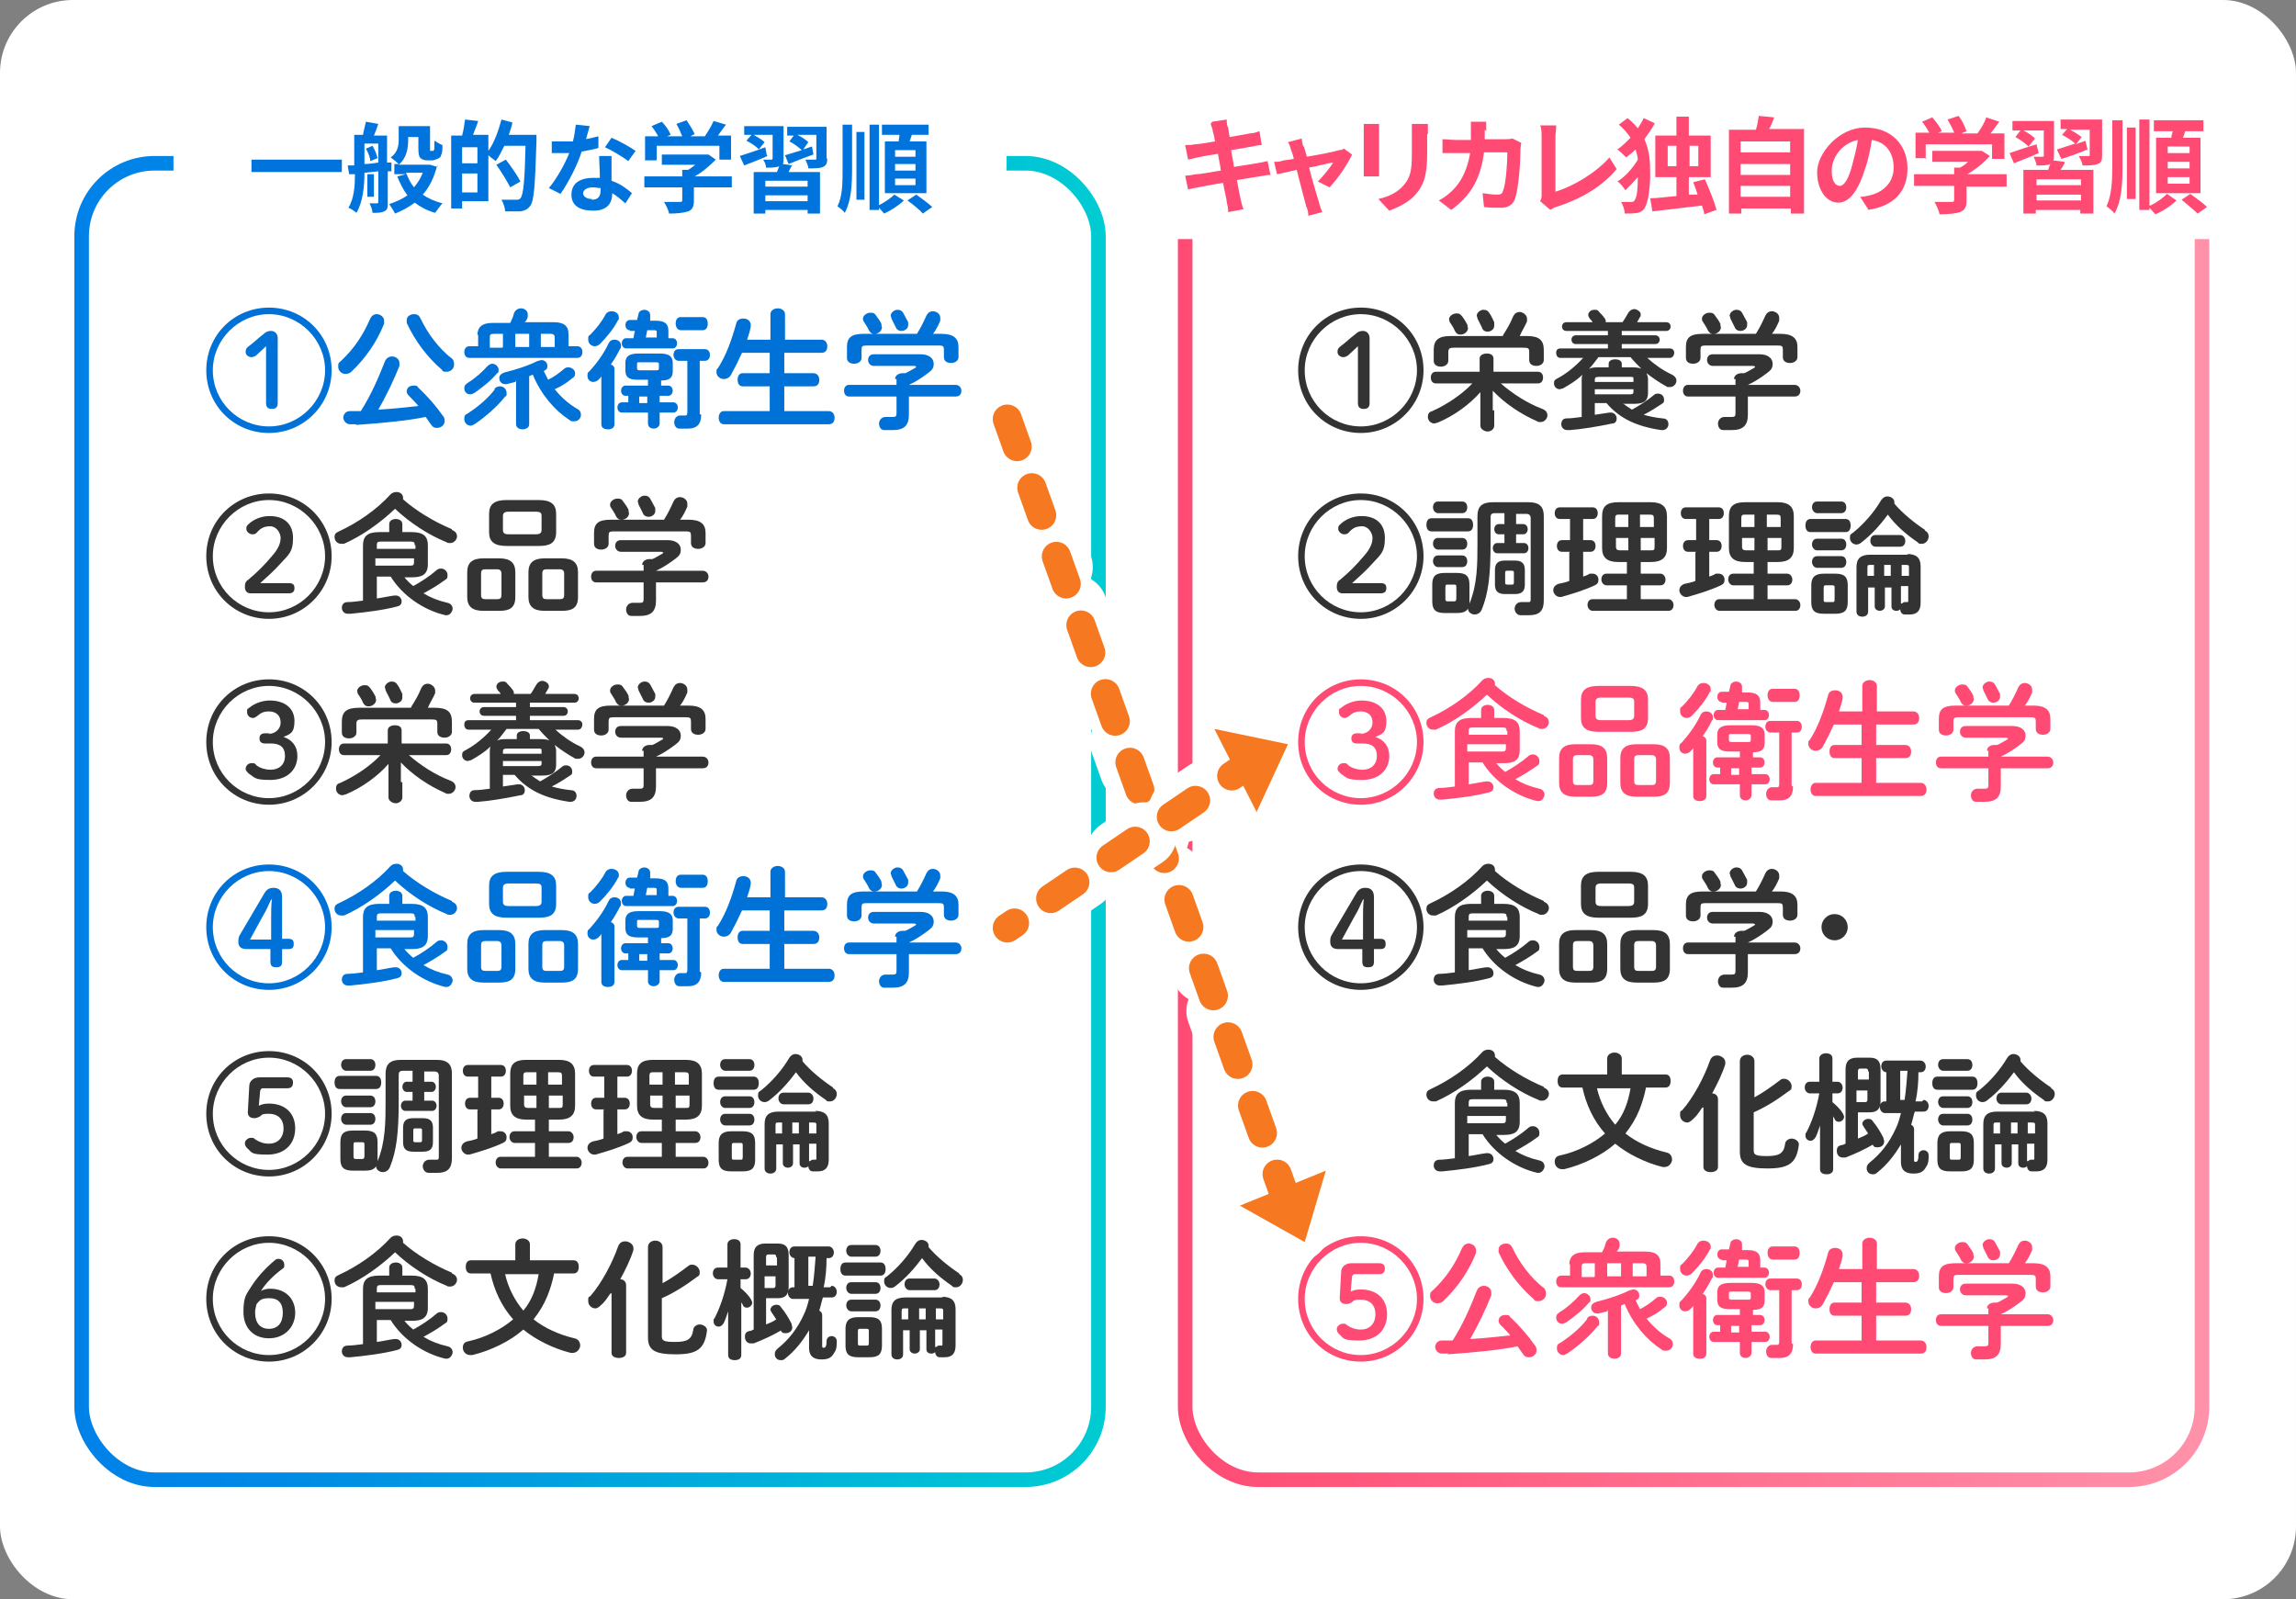 <?xml version="1.0" encoding="UTF-8"?>
<svg id="_レイヤー_2" xmlns="http://www.w3.org/2000/svg" xmlns:xlink="http://www.w3.org/1999/xlink" version="1.1" viewBox="0 0 315 219.4">
  <rect x="0" y="0" width="315" height="219.4" fill="#808080" stroke="none"/>
  <!-- Generator: Adobe Illustrator 29.6.1, SVG Export Plug-In . SVG Version: 2.1.1 Build 9)  -->
  <defs>
    <style>
      .st0 {
        stroke: url(#_新規グラデーションスウォッチ_3);
      }

      .st0, .st1 {
        stroke-miterlimit: 10;
        stroke-width: 2px;
      }

      .st0, .st1, .st2, .st3, .st4, .st5 {
        fill: none;
      }

      .st1 {
        stroke: url(#_新規グラデーションスウォッチ_8);
      }

      .st6 {
        fill: #f67921;
      }

      .st2 {
        stroke: #f67921;
        stroke-dasharray: 4 6;
        stroke-width: 4px;
      }

      .st2, .st3, .st4, .st5 {
        stroke-linecap: round;
        stroke-linejoin: round;
      }

      .st7 {
        fill: #fff;
      }

      .st3, .st4, .st5 {
        stroke: #fff;
        stroke-width: 9px;
      }

      .st4 {
        stroke-dasharray: 3.9 5.9;
      }

      .st8 {
        fill: #0071d6;
      }

      .st9 {
        fill: #ff4b73;
      }

      .st10 {
        fill: #0073dc;
      }

      .st11 {
        fill: #333;
      }

      .st5 {
        stroke-dasharray: 4.1 6.2;
      }
    </style>
    <linearGradient id="_新規グラデーションスウォッチ_8" data-name="新規グラデーションスウォッチ 8" x1="10.2" y1="112.7" x2="151.8" y2="112.7" gradientUnits="userSpaceOnUse">
      <stop offset="0" stop-color="#0081e8"/>
      <stop offset=".2" stop-color="#008ae5"/>
      <stop offset=".5" stop-color="#00a3de"/>
      <stop offset="1" stop-color="#00ccd3"/>
      <stop offset="1" stop-color="#00cfd3"/>
    </linearGradient>
    <linearGradient id="_新規グラデーションスウォッチ_3" data-name="新規グラデーションスウォッチ 3" x1="161.6" y1="112.7" x2="303.1" y2="112.7" gradientUnits="userSpaceOnUse">
      <stop offset="0" stop-color="#ff4b73"/>
      <stop offset="1" stop-color="#ff92aa"/>
    </linearGradient>
  </defs>
  <rect class="st7" width="315" height="219.4" rx="10" ry="10"/>
  <rect class="st1" x="11.2" y="22.4" width="139.5" height="180.6" rx="10" ry="10"/>
  <rect class="st0" x="162.6" y="22.4" width="139.5" height="180.6" rx="10" ry="10"/>
  <rect class="st7" x="23.8" y="11.9" width="114.3" height="20.9"/>
  <g>
    <path class="st10" d="M46.9,21.9v1.7h-12.4v-1.7h12.4Z"/>
    <path class="st10" d="M53.2,23.4v4.4c0,.6,0,1-.5,1.2-.4.2-.9.2-1.6.2,0-.4-.2-.9-.4-1.3.4,0,.9,0,1,0s.2,0,.2-.2v-4.2l-1.9.2c0,1.8-.2,4-1.1,5.5-.2-.2-.8-.6-1.1-.7.8-1.3.9-3.1.9-4.6h-.8c0,0-.2-1.2-.2-1.2h.9v-4.2h1.2c.1-.6.3-1.3.4-1.8l1.7.3c-.2.6-.4,1.1-.6,1.6h1.8v3.7h.6c0,0,0,1.2,0,1.2h-.6ZM50,22.5c.6,0,1.3-.1,1.9-.2v-2.6h-1.9v2.8ZM51.1,20c.3.5.6,1.2.7,1.7l-1,.4c0-.5-.3-1.2-.6-1.7l.9-.4ZM51.3,27h-.9v-3.1h.9v3.1ZM60,22.6c-.4,1.7-1.1,3.1-2,4.1.7.5,1.6.9,2.7,1.2-.3.3-.7.9-1,1.3-1.1-.3-2-.8-2.8-1.4-.8.6-1.7,1.1-2.7,1.5-.2-.4-.6-1-.8-1.3.9-.3,1.8-.7,2.5-1.2-.6-.8-1-1.6-1.4-2.6l1.2-.3h-1.6v-1.4h.6c-.2-.2-.8-.7-1.1-.9,1-.7,1.1-1.7,1.1-2.5v-1.8h4.3v3c0,.2,0,.4,0,.4,0,0,0,0,.1,0h.2c0,0,.1,0,.2,0,0,0,0-.1.1-.3,0-.2,0-.6,0-1.1.3.2.8.5,1.1.6,0,.6,0,1.1-.2,1.4,0,.3-.3.4-.5.5-.2.1-.5.2-.7.2h-.7c-.3,0-.7-.1-.9-.3-.2-.2-.3-.5-.3-1.3v-1.6h-1.4v.4c0,1.1-.2,2.5-1.3,3.4h4.3c0,0,1,.3,1,.3ZM55.7,23.7c.3.7.6,1.4,1.1,2,.5-.6.9-1.2,1.2-2h-2.3Z"/>
    <path class="st10" d="M73.6,18.7s0,.5,0,.7c-.2,6-.3,8.2-.9,8.9-.4.5-.8.6-1.3.7-.5,0-1.3,0-2.1,0,0-.4-.2-1.1-.5-1.6.9,0,1.7,0,2,0s.4,0,.6-.2c.4-.4.6-2.5.7-7.2h-2.9c-.4.8-.8,1.6-1.2,2.1-.2-.2-.7-.5-1-.8v6.3h-3.6v1h-1.5v-10h1.5c.2-.7.3-1.5.4-2.2l1.8.2c-.2.7-.5,1.3-.7,1.9h2.1v2.2c.8-1.1,1.4-2.8,1.8-4.3l1.5.4c-.1.6-.3,1.1-.5,1.7h3.8ZM65.5,20.2h-2.1v2.2h2.1v-2.2ZM65.5,26.4v-2.6h-2.1v2.6h2.1ZM70,25.7c-.4-.8-1.2-2.1-1.9-3.1l1.3-.7c.7.9,1.6,2.2,2,3l-1.4.8Z"/>
    <path class="st10" d="M80.3,19.1c.7-.1,1.3-.3,1.8-.4v1.6c-.6.2-1.4.3-2.3.5-.6,1.9-1.8,4.2-2.9,5.8l-1.6-.8c1.1-1.3,2.2-3.3,2.8-4.8-.2,0-.5,0-.7,0-.6,0-1.1,0-1.7,0v-1.6c.5,0,1.2,0,1.7,0s.8,0,1.2,0c.2-.7.3-1.6.4-2.3l1.9.2c-.1.4-.3,1.1-.5,1.8ZM83.9,23.1c0,.4,0,1,0,1.7,1.2.4,2.1,1.1,2.8,1.7l-.9,1.4c-.5-.4-1.1-1-1.8-1.4h0c0,1.4-.7,2.4-2.6,2.4s-3-.7-3-2.2,1.1-2.3,3-2.3.6,0,.9,0c0-1-.1-2.2-.1-3h1.7c0,.6,0,1.1,0,1.7ZM81.2,27.4c.9,0,1.2-.5,1.2-1.3v-.3c-.4,0-.7-.1-1.1-.1-.8,0-1.3.4-1.3.8s.4.8,1.2.8ZM83,20.2l.9-1.3c1,.4,2.6,1.3,3.3,1.8l-1,1.4c-.8-.6-2.3-1.5-3.2-1.9Z"/>
    <path class="st10" d="M100.4,25.7h-5.2v1.8c0,.8-.2,1.3-.8,1.5-.6.2-1.5.3-2.6.3-.1-.5-.4-1.1-.7-1.6.9,0,1.9,0,2.1,0,.3,0,.4,0,.4-.2v-1.8h-5.2v-1.5h5.2v-.9h.8c.4-.2.7-.5,1-.7h-4.6v-1.4h6.4c0,0,1,.7,1,.7-.8.8-1.8,1.7-2.9,2.3h5.1v1.5ZM90,22h-1.5v-3.3h1.8c-.2-.4-.6-1-.9-1.4l1.4-.6c.5.5,1,1.2,1.2,1.8l-.5.2h2.1c-.2-.5-.5-1.2-.8-1.7l1.4-.5c.4.6.9,1.4,1.1,1.9l-.6.3h2c.4-.6.9-1.4,1.2-2.1l1.7.5c-.4.5-.8,1.1-1.1,1.5h1.8v3.3h-1.6v-1.9h-8.6v1.9Z"/>
    <path class="st10" d="M105.3,21.4c-1.1.5-2.2.9-3.2,1.3l-.6-1.3c.9-.3,2.2-.7,3.5-1.2l.2,1.1ZM108.7,22.6c-.2.4-.4.7-.5,1h4.3v5.7h-1.7v-.5h-5.8v.5h-1.6v-5.7h3.2c.1-.3.2-.5.3-.8h0c-.4.2-1,.2-1.8.2,0-.4-.2-.8-.4-1.1.5,0,1,0,1.1,0s.2,0,.2-.2v-3.2h-2.6c.5.3,1.2.7,1.5,1l-.8,1c-.3-.4-1.1-.9-1.7-1.2l.7-.8h-1v-1.2h5.4v4.5c0,.3,0,.5-.1.7l1.4.2ZM110.8,24.8h-5.8v.8h5.8v-.8ZM110.8,27.6v-.8h-5.8v.8h5.8ZM113.5,21.7c0,.6-.1,1-.6,1.2-.4.2-1.1.2-2,.2,0-.4-.3-.9-.4-1.2.5,0,1.1,0,1.3,0,.2,0,.2,0,.2-.2v-3.2h-2.6c.6.3,1.2.7,1.5,1l-.7,1c.4-.1.8-.3,1.2-.4l.2,1.1c-1.2.4-2.4.9-3.4,1.3l-.5-1.2c.6-.2,1.4-.4,2.3-.7-.4-.4-1.1-.9-1.7-1.2l.6-.8h-.9v-1.2h5.4v4.4Z"/>
    <path class="st10" d="M115.6,17.1h1.3v5.9c0,2.4-.1,4.5-1,6.2-.2-.3-.7-.7-1-.9.7-1.4.7-3.2.7-5.3v-5.8ZM117.5,18.1h1.1v9.3h-1.1v-9.3ZM120.5,28.2c.8-.4,1.7-1,2.2-1.5l1.3.8c-.7.7-1.8,1.4-2.7,1.8-.2-.2-.5-.6-.7-.8v.3h-1.3v-11.7h1.3v11.1ZM123.3,19.4c0-.3.1-.6.1-.9h-2.4v-1.4h6.4v1.4h-2.3c-.1.3-.2.6-.3.9h2.3v7.1h-5.7v-7.1h1.9ZM125.6,20.6h-2.8v.9h2.8v-.9ZM125.6,22.5h-2.8v.9h2.8v-.9ZM125.6,24.5h-2.8v.9h2.8v-.9ZM125.7,26.7c.7.5,1.7,1.2,2.2,1.7l-1.3.9c-.4-.5-1.4-1.3-2.1-1.8l1.2-.8Z"/>
  </g>
  <rect class="st7" x="160.9" y="11.9" width="142.9" height="20.9"/>
  <g>
    <path class="st9" d="M166.3,16.7l2-.3c0,.3,0,.8.2,1.1,0,.2.1.7.2,1.3,1.2-.2,2.3-.4,2.8-.5.5,0,1-.2,1.3-.3l.3,1.9c-.3,0-.9.1-1.3.2-.6.1-1.7.3-2.9.5.1.7.3,1.5.4,2.3,1.3-.2,2.5-.4,3.1-.5.6-.1,1.1-.2,1.5-.3l.4,1.9c-.4,0-1,.1-1.5.2-.7.1-1.8.3-3.1.5.2,1.2.4,2.1.5,2.6.1.4.2.9.4,1.4l-2.1.4c0-.5-.1-1-.2-1.4,0-.4-.3-1.4-.5-2.6-1.5.2-2.8.5-3.4.6s-1.1.2-1.4.3l-.4-1.9c.4,0,1-.1,1.5-.2.7,0,2-.3,3.4-.5-.1-.8-.3-1.6-.4-2.3-1.3.2-2.4.4-2.8.5-.5.1-.8.2-1.3.3l-.4-2c.5,0,.9,0,1.3-.1.5,0,1.6-.2,2.8-.4-.1-.6-.2-1.1-.3-1.3,0-.4-.2-.7-.3-1.1Z"/>
    <path class="st9" d="M178.9,20.1c.1.3.2.8.4,1.4,1.8-.3,3.8-.7,4.4-.9.3,0,.5-.1.7-.2l1.1.8c-.6,1.3-2,3.4-3.1,4.5l-1.6-.8c.7-.7,1.7-1.9,2.1-2.6-.3,0-1.8.4-3.3.7.5,2,1.2,4.2,1.4,4.9,0,.2.3.9.4,1.2l-1.9.5c0-.4-.1-.9-.3-1.3-.2-.8-.8-3-1.3-5-1.2.3-2.2.5-2.7.6l-.4-1.7c.5,0,.8,0,1.3-.2.2,0,.7-.1,1.4-.2-.1-.6-.3-1-.4-1.3-.1-.4-.2-.7-.4-1l1.9-.5c0,.3.1.7.2,1.1Z"/>
    <path class="st9" d="M189.2,18.2v4.8c0,.4,0,.9,0,1.2h-2.1c0-.3,0-.8,0-1.3v-4.8c0-.3,0-.8,0-1.1h2.1c0,.3,0,.6,0,1.1ZM195.8,18.4v2.8c0,3.1-.6,4.4-1.7,5.6-.9,1-2.4,1.7-3.5,2.1l-1.5-1.6c1.4-.3,2.6-.9,3.4-1.8,1-1.1,1.2-2.1,1.2-4.4v-2.7c0-.6,0-1,0-1.4h2.2c0,.4,0,.9,0,1.4Z"/>
    <path class="st9" d="M203.7,17.8c0,.4,0,.9,0,1.3h2.7c.4,0,.7,0,1.1-.1l1.2.6c0,.2-.1.6-.1.8,0,1.5-.2,5.5-.8,7-.3.7-.9,1.1-1.8,1.1s-1.7,0-2.4-.1l-.2-1.9c.7.1,1.4.2,2,.2s.7-.2.8-.5c.4-.9.6-3.8.6-5.3h-3.2c-.5,3.8-1.9,6-4.5,7.9l-1.7-1.3c.6-.3,1.3-.8,1.9-1.4,1.3-1.3,2-2.9,2.4-5.1h-1.9c-.5,0-1.3,0-1.9,0v-1.9c.6,0,1.3.1,1.9.1h2c0-.4,0-.8,0-1.2s0-1,0-1.3h2.1c0,.3,0,.9,0,1.3Z"/>
    <path class="st9" d="M211.5,26.6v-7.8c0-.5,0-1.2-.2-1.6h2.2c0,.6-.1,1.1-.1,1.6v7.5c2.3-.7,5.5-2.5,7.4-4.7l1,1.6c-2,2.4-4.9,4.1-8.3,5.2-.2,0-.5.2-.8.4l-1.4-1.2c.2-.4.2-.6.2-.9Z"/>
    <path class="st9" d="M227,17c-.4.7-.9,1.4-1.4,2.1.7,1.5.8,3.1.8,4.7s-.2,3.9-.8,4.8c-.2.3-.5.5-.9.6-.6.1-1.2.1-1.8.1,0-.5-.2-1.1-.5-1.6.7,0,1.2,0,1.5,0,.2,0,.3-.1.4-.3.3-.4.4-1.6.4-3.1-.6.7-1.2,1.3-1.7,1.8-.3-.4-.7-1-1.1-1.2,1-.6,2.1-1.8,2.8-3,0-.5-.2-.9-.3-1.4-.4.4-.9.8-1.3,1.1-.3-.3-.8-.8-1.2-1.1.6-.4,1.2-1,1.8-1.6-.4-.6-.9-1.2-1.6-1.8l1.2-.9c.6.5,1,.9,1.4,1.4.3-.5.6-.9.8-1.4l1.5.7ZM233.8,29.3c0-.3-.2-.7-.3-1.1-2.5.3-5,.6-6.8.8l-.3-1.8c1,0,2.3-.2,3.6-.3v-2.6h-2.9v-5.7h2.9v-2.6h1.7v2.6h3v5.7h-3v2.4h1.2c-.2-.7-.4-1.2-.6-1.7l1.6-.4c.6,1.3,1.3,3.1,1.6,4.2l-1.7.6ZM230,22.8v-2.8h-1.2v2.8h1.2ZM231.8,20v2.8h1.2v-2.8h-1.2Z"/>
    <path class="st9" d="M247.5,17.8v11.5h-1.8v-.7h-6.8v.7h-1.7v-11.5h3.7c.2-.6.3-1.3.4-1.9l2.1.2c-.2.6-.4,1.1-.7,1.6h4.9ZM238.8,19.4v1.5h6.8v-1.5h-6.8ZM238.8,22.5v1.5h6.8v-1.5h-6.8ZM245.6,27v-1.5h-6.8v1.5h6.8Z"/>
    <path class="st9" d="M256.3,28.7l-1.1-1.7c.5,0,.9-.1,1.3-.2,1.8-.4,3.3-1.7,3.3-3.8s-1.1-3.5-3-3.8c-.2,1.2-.4,2.5-.9,3.9-.9,2.9-2.1,4.7-3.7,4.7s-2.9-1.7-2.9-4.2,2.9-6.1,6.6-6.1,5.8,2.5,5.8,5.6-1.8,5.2-5.5,5.7ZM252.4,25.5c.6,0,1.2-.9,1.7-2.8.3-1.1.6-2.3.8-3.5-2.4.5-3.6,2.6-3.6,4.2s.6,2.1,1.1,2.1Z"/>
    <path class="st9" d="M275.3,25.6h-5.5v1.9c0,.9-.2,1.3-.9,1.6-.7.2-1.6.3-2.8.3-.1-.5-.4-1.2-.7-1.7.9,0,2,0,2.3,0,.3,0,.4,0,.4-.3v-1.9h-5.5v-1.6h5.5v-.9h.8c.4-.2.8-.5,1.1-.8h-4.9v-1.5h6.8c0,0,1.1.7,1.1.7-.8.9-1.9,1.8-3.1,2.5h5.4v1.6ZM264.4,21.7h-1.6v-3.5h1.9c-.3-.5-.6-1-1-1.5l1.4-.6c.5.6,1.1,1.3,1.3,1.9l-.5.2h2.2c-.2-.6-.6-1.2-.9-1.8l1.5-.5c.5.6.9,1.5,1.1,2.1l-.7.3h2.2c.5-.7,1-1.5,1.2-2.2l1.8.6c-.4.5-.8,1.1-1.2,1.6h1.9v3.5h-1.7v-2h-9.1v2Z"/>
    <path class="st9" d="M279.7,21c-1.1.5-2.4,1-3.4,1.4l-.6-1.4c.9-.3,2.3-.8,3.7-1.2l.3,1.2ZM283.3,22.3c-.2.4-.4.7-.6,1h4.5v6h-1.8v-.5h-6.1v.5h-1.7v-6h3.4c.1-.3.2-.6.3-.8h0c-.4.2-1.1.2-1.9.2,0-.4-.3-.9-.4-1.2.5,0,1,0,1.2,0s.2,0,.2-.2v-3.4h-2.8c.6.3,1.2.7,1.6,1.1l-.9,1.1c-.4-.4-1.2-1-1.8-1.3l.7-.9h-1.1v-1.3h5.7v4.7c0,.3,0,.6-.1.7l1.5.2ZM285.5,24.6h-6.1v.8h6.1v-.8ZM285.5,27.5v-.8h-6.1v.8h6.1ZM288.4,21.3c0,.7-.1,1-.6,1.2-.5.2-1.2.2-2.1.2,0-.4-.3-.9-.5-1.3.5,0,1.2,0,1.3,0,.2,0,.2,0,.2-.2v-3.4h-2.7c.6.3,1.2.7,1.6,1l-.8,1c.4-.2.9-.3,1.3-.5l.3,1.2c-1.2.5-2.5,1-3.6,1.3l-.6-1.3c.7-.2,1.5-.5,2.5-.8-.4-.4-1.2-.9-1.8-1.2l.7-.8h-.9v-1.3h5.7v4.7Z"/>
    <path class="st9" d="M289.8,16.5h1.4v6.2c0,2.5-.1,4.8-1.1,6.6-.2-.3-.8-.8-1.1-1,.7-1.5.8-3.4.8-5.6v-6.2ZM291.8,17.5h1.2v9.8h-1.2v-9.8ZM295,28.2c.9-.4,1.8-1.1,2.3-1.6l1.3.9c-.7.7-1.9,1.5-2.9,1.9-.2-.2-.5-.6-.8-.9v.3h-1.4v-12.4h1.4v11.8ZM297.9,18.9c0-.3.1-.6.2-.9h-2.6v-1.5h6.8v1.5h-2.5c-.1.3-.2.6-.3.9h2.4v7.6h-6.1v-7.6h2ZM300.4,20.1h-3v.9h3v-.9ZM300.4,22.2h-3v.9h3v-.9ZM300.4,24.3h-3v.9h3v-.9ZM300.5,26.6c.7.5,1.8,1.3,2.3,1.8l-1.3.9c-.5-.5-1.5-1.3-2.2-1.9l1.2-.8Z"/>
  </g>
  <g>
    <path class="st8" d="M45.5,50.8c0,4.7-3.8,8.6-8.6,8.6s-8.6-3.8-8.6-8.6,3.8-8.6,8.6-8.6,8.6,3.8,8.6,8.6ZM29.2,50.8c0,4.3,3.5,7.7,7.7,7.7s7.7-3.5,7.7-7.7-3.5-7.7-7.7-7.7-7.7,3.5-7.7,7.7ZM36.5,47.5c-.5.5-1.1,1-1.4,1.3-.2.1-.4.2-.6.2-.4,0-.8-.3-.8-.7s.1-.5.3-.7c.7-.5,1.4-1.2,2.2-1.8.3-.3.6-.4,1-.4s.9.3.9,1v8.9c0,.6-.3.8-.8.8s-.8-.2-.8-.8v-7.7Z"/>
    <path class="st8" d="M51.7,43.1c.5,0,1,.4,1,.9s0,.2,0,.4c-1,2.5-2.5,4.7-4.5,6.6-.2.2-.5.3-.8.3-.5,0-1-.4-1-1s.1-.5.4-.8c1.8-1.7,3-3.5,4-5.8.2-.4.5-.6.9-.6ZM48.9,58.2c-.2,0-.8,0-.9,0-.5,0-.9-.5-.9-.9s.3-.9.9-.9h1.5c1.4-2.2,2.4-4.5,3.3-6.8.2-.5.6-.7,1-.7s1,.3,1,.9,0,.2,0,.4c-.8,2-1.8,4.1-2.9,6,1.8-.1,3.7-.3,5.5-.5-.4-.5-.9-1-1.3-1.4-.2-.2-.3-.4-.3-.6,0-.5.4-.8.9-.8s.5,0,.7.3c1.3,1.2,2.5,2.6,3.4,3.9.2.2.2.5.2.7,0,.5-.5.9-1,.9s-.6-.1-.9-.5c-.2-.3-.5-.7-.7-1-2.5.5-5.4.8-9.6,1.1ZM61.8,49c.4.3.5.6.5,1,0,.6-.5,1-1,1s-.5,0-.7-.3c-2-1.7-3.7-4-4.8-6.4,0-.1,0-.3,0-.4,0-.5.5-.8,1-.8s.7.2.9.6c1,2.1,2.5,4.1,4.3,5.5Z"/>
    <path class="st8" d="M66.8,50.3c.2-.2.5-.4.7-.4.5,0,.9.4.9.8s0,.4-.2.5c-.8,1-2.1,2-3.1,2.7-.2.1-.4.2-.6.2-.5,0-.8-.4-.8-.8s.1-.5.5-.8c1-.6,2-1.5,2.7-2.3ZM65.5,46c0-1.1.6-1.7,2.1-1.7h2.4c.2-.4.4-.8.5-1.3.2-.5.6-.7,1-.7s.9.3.9.8,0,.3,0,.4c-.1.3-.2.5-.4.7h3.9c1.5,0,2.1.5,2.1,1.7v1.6h1.2c.5,0,.7.4.7.8s-.2.8-.7.8h-14.8c-.5,0-.7-.4-.7-.8s.2-.8.7-.8h1.2v-1.6ZM67.8,53.4c.2-.3.5-.4.8-.4.5,0,.9.4.9.9s0,.4-.2.5c-1,1.3-2.7,2.8-4.2,3.8-.2.1-.4.2-.5.2-.5,0-.9-.4-.9-.9s.1-.6.5-.8c1.4-.9,2.8-2.1,3.7-3.3ZM69,47.6v-1.8h-1.2c-.5,0-.6.1-.6.5v1.4h1.7ZM70.7,52.4c-.4.1-.8.2-1.2.3,0,0-.1,0-.2,0-.5,0-.8-.4-.8-.8s.2-.6.7-.8c1.6-.4,3.2-.9,4.6-1.6.2,0,.3-.1.5-.1.5,0,.8.4.8.8s-.1.5-.5.7c.2.4.4.8.6,1.2.8-.4,1.5-.9,2.2-1.5.2-.2.4-.2.6-.2.5,0,.9.4.9.8s-.1.5-.4.7c-.7.6-1.5,1.1-2.4,1.5.9,1.1,1.9,2,3.1,2.7.4.2.5.5.5.8,0,.5-.4.9-.9.9s-.4,0-.7-.2c-2-1.3-3.9-3.5-5-6.2l-.5.2v6.6c0,.5-.5.7-.9.7s-.9-.2-.9-.7v-6ZM70.7,45.8v1.8h1.9v-1.8h-1.9ZM76.1,46.3c0-.3-.1-.5-.6-.5h-1.3v1.8h1.9v-1.4Z"/>
    <path class="st8" d="M82.4,51.8c0,0-.2.2-.3.3-.2.2-.5.3-.7.3-.5,0-.8-.4-.8-.8s0-.5.3-.7c.9-1,1.9-2.3,2.6-3.8.2-.4.5-.5.8-.5.5,0,.9.3.9.8s0,.3-.1.4c-.4.8-.8,1.5-1.3,2.2.3.1.5.3.5.6v7.6c0,.5-.4.7-.9.7s-.9-.2-.9-.7v-6.6ZM83.9,42.7c.5,0,1,.3,1,.8s0,.3-.1.4c-.6,1.2-1.6,2.4-2.5,3.3-.2.2-.5.3-.7.3-.5,0-.9-.4-.9-.9s0-.5.3-.7c.7-.7,1.6-1.8,2.1-2.8.2-.3.5-.4.8-.4ZM90.5,52.9h1.2c.4,0,.6.4.6.7s-.2.7-.6.7h-1.2v.9h1.9c.4,0,.6.4.6.7s-.2.7-.6.7h-1.9v1.5c0,.4-.4.7-.8.7s-.8-.2-.8-.7v-1.5h-3.6c-.4,0-.6-.4-.6-.7s.2-.7.6-.7h.9v-.9h-.4c-.4,0-.6-.4-.6-.7s.2-.7.6-.7h3.1v-.8h-1.4c-1.3,0-1.7-.4-1.7-1.3v-1c0-.9.5-1.3,1.8-1.3h2.9c1.3,0,1.8.4,1.8,1.3v1.1c0,.9-.4,1.3-1.6,1.3v.8ZM86.4,45.3c-.4,0-.6-.4-.6-.7s.2-.7.6-.7h1l.2-.8c0-.4.5-.6.8-.6s.8.2.8.7,0,.1,0,.2v.6c-.1,0,.8,0,.8,0,1.3,0,1.7.5,1.7,1.4v1h.6c.4,0,.6.4.6.7s-.2.7-.6.7h-6.4c-.4,0-.6-.4-.6-.7s.2-.7.6-.7h1l.2-1h-.7ZM90,50.8c.3,0,.4,0,.4-.3v-.5c0-.2,0-.3-.4-.3h-2.2c-.4,0-.4,0-.4.3v.5c0,.3.2.3.4.3h2.2ZM88.8,54.4h-1.1v.9h1.1v-.9ZM88.6,46.3h1.5v-.7c0-.2,0-.3-.4-.3h-.9l-.2,1ZM96.2,56.9c0,1.3-.6,1.9-1.8,1.9s-.8,0-1.2,0c-.5,0-.7-.5-.7-.9s.3-.9.8-.9.1,0,.2,0c.3,0,.5,0,.6,0s.2-.1.2-.5v-7h-1.2c-.4,0-.7-.4-.7-.8s.2-.8.7-.8h3.6c.5,0,.7.4.7.8s-.2.8-.7.8h-.7v7.3ZM96.4,43.5c.5,0,.7.4.7.9s-.2.9-.7.9h-3c-.4,0-.7-.4-.7-.9s.2-.9.7-.9h3Z"/>
    <path class="st8" d="M112.7,46.6c.5,0,.8.4.8.9s-.2.9-.8.9h-5.1v2.8h4c.5,0,.8.4.8.9s-.2.9-.8.9h-4v3.4h6.1c.5,0,.8.4.8.9s-.2.9-.8.9h-14.4c-.5,0-.7-.5-.7-.9s.2-.9.7-.9h6.3v-3.4h-3.7c-.5,0-.7-.4-.7-.9s.2-.9.7-.9h3.7v-2.8h-3.8c-.5,1.1-1,2.1-1.5,3-.2.4-.6.6-1,.6-.5,0-1-.4-1-.9s0-.4.2-.6c1.1-1.7,1.9-3.9,2.5-6.1.1-.5.5-.7,1-.7s1,.3,1,.9,0,.1,0,.2c-.1.6-.3,1.2-.5,1.8h3.2v-3.5c0-.5.5-.8,1-.8s1,.3,1,.8v3.5h5.1Z"/>
    <path class="st8" d="M122.8,52c0-.5.5-.8,1-.8s.3,0,.4,0c.5-.2.9-.5,1.3-.7.1,0,.2-.2.2-.2s-.1-.1-.3-.1h-5.5c-.5,0-.8-.4-.8-.8s.2-.8.8-.8h6.4c1.2,0,1.8.6,1.8,1.3s-.3.9-.8,1.3c-.8.6-1.7,1.2-2.6,1.6h0c0,0,6.4,0,6.4,0,.5,0,.8.4.8.8s-.2.8-.8.8h-6.4v2.5c0,1.5-.7,2.1-2.2,2.1s-.8,0-1.2,0c-.5,0-.7-.5-.7-.9s.3-.9.9-.9.1,0,.2,0c.3,0,.6,0,.8,0,.4,0,.5-.1.5-.5v-2.3h-6.5c-.5,0-.7-.4-.7-.8s.2-.8.7-.8h6.5v-.8ZM125.8,45.8c.5-.8.9-1.6,1.3-2.5.2-.4.5-.6.9-.6s1,.3,1,.9,0,.2,0,.4c-.3.7-.6,1.3-1,1.8h1.2c1.6,0,2.3.6,2.3,1.8v1.4c0,.5-.5.8-1,.8s-1-.2-1-.8v-1c0-.5-.1-.6-.7-.6h-9.9c-.6,0-.7.1-.7.6v1.1c0,.5-.5.8-1,.8s-1-.2-1-.8v-1.5c0-1.3.6-1.8,2.3-1.8h7.5ZM120.9,44.5c0,.1.1.3.1.4,0,.5-.5.9-1,.9s-.6-.2-.8-.5c-.1-.3-.4-.7-.7-1.2-.1-.1-.1-.3-.1-.4,0-.4.5-.8,1-.8s.6.1.8.4c.3.4.6.8.8,1.3ZM124.6,44.2c0,.1,0,.3,0,.4,0,.5-.5.8-.9.8s-.7-.2-.8-.5c-.2-.4-.4-.8-.6-1.2,0-.2-.1-.3-.1-.4,0-.4.5-.8.9-.8s.6.1.8.4c.2.4.5.9.7,1.3Z"/>
    <path class="st11" d="M45.5,76.3c0,4.7-3.8,8.6-8.6,8.6s-8.6-3.8-8.6-8.6,3.8-8.6,8.6-8.6,8.6,3.8,8.6,8.6ZM29.2,76.3c0,4.3,3.5,7.7,7.7,7.7s7.7-3.5,7.7-7.7-3.5-7.7-7.7-7.7-7.7,3.5-7.7,7.7ZM39.6,80c.6,0,.8.2.8.7s-.3.7-.8.7h-5.2c-.5,0-.8-.3-.8-.9s.2-.8.5-1c1.2-1,2.2-2,3.2-3.2.9-1,1.2-1.8,1.2-2.5s-.6-1.6-1.4-1.6-1.3.2-1.9.9c-.2.2-.4.2-.6.2-.4,0-.8-.4-.8-.7s0-.4.2-.6c.8-.8,1.9-1.2,3-1.2,2,0,3.2,1.1,3.2,3s-.5,2.2-1.8,3.6c-.7.8-1.8,1.8-2.7,2.6h3.8Z"/>
    <path class="st11" d="M62,72.7c.5.2.7.5.7.9s-.4.9-.9.9-.3,0-.5-.1c-2.5-1-5.1-2.7-7.1-4.6-2,1.9-4.5,3.7-7,4.8-.1,0-.3,0-.4,0-.5,0-.9-.4-.9-.9s.2-.6.6-.8c2.6-1.2,5.2-3,7.1-5.1.2-.2.5-.3.8-.3.5,0,.9.3.9.8s0,.2,0,.2c1.8,1.6,4.3,3.1,6.7,4.1ZM55.4,79.1c.4.5.8.9,1.3,1.3,1.1-.6,2.3-1.4,3.1-2.1.2-.2.4-.3.7-.3.5,0,.9.4.9.9s-.1.5-.4.7c-.8.6-1.8,1.2-2.9,1.8,1,.6,2,1,3.3,1.3.5.1.7.5.7.8s-.3.9-.8.9-.2,0-.2,0c-3-.7-5.9-2.7-7.5-5.3h-1.9v3c.8-.1,1.6-.3,2.4-.4,0,0,.1,0,.2,0,.5,0,.8.4.8.8s-.2.6-.6.7c-1.9.5-4.3.8-6.4,1,0,0-.2,0-.4,0-.5,0-.8-.4-.8-.8s.2-.8.8-.8c.6,0,1.3-.1,2.1-.2v-7.6c0-1.2.6-1.8,2.2-1.8h1.4v-1.1c0-.5.5-.7.9-.7s.9.2.9.7v1.1h1.3c1.6,0,2.2.6,2.2,1.8v2.6c0,1.5-.9,1.8-2.2,1.8h-1.1ZM56.9,74.8c0-.4-.1-.5-.6-.5h-4c-.5,0-.6.1-.6.5v.5h5.3v-.5ZM56.2,77.6c.4,0,.6,0,.6-.5v-.5h-5.3v1h4.7Z"/>
    <path class="st11" d="M66.3,83.8c-1.5,0-2.2-.6-2.2-1.9v-3.4c0-1.3.7-1.9,2.2-1.9h2.2c1.5,0,2.2.6,2.2,1.9v3.4c0,1.5-.8,1.9-2.2,1.9h-2.2ZM68.2,82.2c.4,0,.6-.1.6-.6v-2.9c0-.4-.2-.6-.6-.6h-1.6c-.4,0-.6.1-.6.6v2.9c0,.5.2.6.6.6h1.6ZM69.5,74.9c-1.7,0-2.4-.6-2.4-1.9v-2.5c0-1.3.7-1.9,2.4-1.9h4.4c1.7,0,2.4.6,2.4,1.9v2.5c0,1.6-1,1.9-2.4,1.9h-4.4ZM73.5,73.3c.6,0,.8-.2.8-.6v-1.9c0-.4-.1-.6-.8-.6h-3.7c-.6,0-.8.2-.8.6v1.9c0,.5.3.6.8.6h3.7ZM74.7,83.8c-1.5,0-2.2-.6-2.2-1.9v-3.4c0-1.3.7-1.9,2.2-1.9h2.4c1.5,0,2.2.6,2.2,1.9v3.4c0,1.5-.8,1.9-2.2,1.9h-2.4ZM76.8,82.2c.4,0,.6-.1.6-.6v-2.9c0-.4-.2-.6-.6-.6h-1.8c-.4,0-.6.1-.6.6v2.9c0,.5.2.6.6.6h1.8Z"/>
    <path class="st11" d="M88.1,77.5c0-.5.5-.8,1-.8s.3,0,.4,0c.5-.2.9-.5,1.3-.7.1,0,.2-.2.2-.2s-.1-.1-.3-.1h-5.5c-.5,0-.8-.4-.8-.8s.2-.8.8-.8h6.4c1.2,0,1.8.6,1.8,1.3s-.3.9-.8,1.3c-.8.6-1.7,1.2-2.6,1.6h0c0,0,6.4,0,6.4,0,.5,0,.8.4.8.8s-.2.8-.8.8h-6.4v2.5c0,1.5-.7,2.1-2.2,2.1s-.8,0-1.2,0c-.5,0-.7-.5-.7-.9s.3-.9.9-.9.1,0,.2,0c.3,0,.6,0,.8,0,.4,0,.5-.1.5-.5v-2.3h-6.5c-.5,0-.7-.4-.7-.8s.2-.8.7-.8h6.5v-.8ZM91.1,71.3c.5-.8.9-1.6,1.3-2.5.2-.4.5-.6.9-.6s1,.3,1,.9,0,.2,0,.4c-.3.7-.6,1.3-1,1.8h1.2c1.6,0,2.3.6,2.3,1.8v1.4c0,.5-.5.8-1,.8s-1-.2-1-.8v-1c0-.5-.1-.6-.7-.6h-9.9c-.6,0-.7.1-.7.6v1.1c0,.5-.5.8-1,.8s-1-.2-1-.8v-1.5c0-1.3.6-1.8,2.3-1.8h7.5ZM86.2,70c0,.1.1.3.1.4,0,.5-.5.9-1,.9s-.6-.2-.8-.5c-.1-.3-.4-.7-.7-1.2-.1-.1-.1-.3-.1-.4,0-.4.5-.8,1-.8s.6.1.8.4c.3.4.6.8.8,1.3ZM89.9,69.7c0,.1,0,.3,0,.4,0,.5-.5.8-.9.8s-.7-.2-.8-.5c-.2-.4-.4-.8-.6-1.2,0-.2-.1-.3-.1-.4,0-.4.5-.8.9-.8s.6.1.8.4c.2.4.5.9.7,1.3Z"/>
    <path class="st11" d="M45.5,101.8c0,4.7-3.8,8.6-8.6,8.6s-8.6-3.8-8.6-8.6,3.8-8.6,8.6-8.6,8.6,3.8,8.6,8.6ZM29.2,101.8c0,4.3,3.5,7.7,7.7,7.7s7.7-3.5,7.7-7.7-3.5-7.7-7.7-7.7-7.7,3.5-7.7,7.7ZM36.7,100.7c1,0,1.8-.6,1.8-1.6s-.7-1.5-1.6-1.5-1.2.3-1.7.7c-.2.1-.3.2-.5.2-.4,0-.8-.3-.8-.8s0-.4.3-.6c.7-.6,1.8-1,2.8-1,2.1,0,3.4,1.1,3.4,2.8s-.6,1.8-1.5,2.2c1.2.4,1.9,1.3,1.9,2.6,0,2-1.5,3.3-3.7,3.3s-2.1-.3-3-.9c-.2-.2-.4-.4-.4-.6,0-.4.3-.8.8-.8s.4,0,.7.3c.5.4,1.3.6,1.9.6,1.2,0,2-.7,2-1.9s-.7-1.7-1.9-1.7h-.8c-.5,0-.8-.2-.8-.7s.3-.7.8-.7h.7Z"/>
    <path class="st11" d="M55.2,107.3v2.1c0,.5-.5.8-.9.8s-1-.3-1-.8v-4.6c-1.4,1.6-3.5,3.2-5.9,4.2-.2,0-.3.1-.4.1-.5,0-.9-.4-.9-.9s.2-.7.6-.8c2-.9,4.1-2.3,5.5-3.8h-5c-.5,0-.7-.4-.7-.8s.2-.8.7-.8h6v-1.8c0-.5.5-.7,1-.7s.9.2.9.7v1.8h6.1c.5,0,.7.4.7.8s-.2.8-.7.8h-5.1c1.6,1.4,3.6,2.7,5.7,3.5.5.2.7.5.7.9s-.4.9-.9.9-.3,0-.5-.1c-2.3-1-4.5-2.5-6.1-4.2v2.7ZM56.4,97c.5-.8,1-1.6,1.4-2.6.2-.4.5-.6.9-.6s1,.4,1,.9,0,.2,0,.4c-.3.7-.7,1.3-1,2h1c1.7,0,2.3.6,2.3,1.9v1.4c0,.5-.5.8-1,.8s-1-.2-1-.8v-1.1c0-.5-.1-.6-.8-.6h-9.5c-.6,0-.8.1-.8.6v1.2c0,.5-.5.8-1,.8s-1-.2-1-.8v-1.5c0-1.3.6-1.9,2.3-1.9h7.2ZM51.5,95.6c0,.1.1.3.1.4,0,.5-.5.9-1,.9s-.6-.2-.8-.5c-.1-.3-.4-.8-.7-1.2,0-.1-.1-.3-.1-.4,0-.4.5-.8,1-.8s.5.1.8.4c.3.4.6.9.8,1.3ZM55.2,95.3c0,.1,0,.3,0,.4,0,.5-.5.8-.9.8s-.7-.2-.8-.6c-.2-.4-.4-.8-.6-1.2,0-.2-.1-.3-.1-.4,0-.4.5-.8.9-.8s.6.1.8.4c.3.4.5.9.7,1.3Z"/>
    <path class="st11" d="M72.8,106.3c.4.3.8.6,1.3.9,1.1-.6,2.3-1.4,3-2,.2-.2.4-.2.6-.2.5,0,.8.4.8.8s0,.4-.3.6c-.6.4-1.5,1-2.5,1.5.7.2,1.6.4,2.6.5.6,0,.8.4.8.8s-.3.8-.8.8-.1,0-.2,0c-3.4-.5-5.7-1.6-7.5-3.7h-1.6v1.6c.7-.1,1.3-.2,2-.3,0,0,.1,0,.2,0,.5,0,.8.4.8.8s-.2.7-.6.7c-1.9.4-4.3.8-5.8.9,0,0-.2,0-.4,0-.5,0-.8-.4-.8-.8s.2-.8.7-.8c.6,0,1.4-.1,2.1-.2v-5.1c0-.2,0-.4.1-.7-.8.8-1.8,1.4-2.7,1.9-.2,0-.3.1-.4.1-.5,0-.8-.4-.8-.8s.1-.5.5-.7c1.3-.7,2.5-1.7,3.5-2.8h-3.1c-.4,0-.6-.3-.6-.7s.2-.6.6-.6h6.5v-.6h-4.4c-.4,0-.6-.3-.6-.6s.2-.6.6-.6h4.4v-.6h-5.7c-.4,0-.6-.3-.6-.6s.2-.6.6-.6h3.6c-.1-.2-.3-.4-.4-.5-.1-.2-.2-.3-.2-.5,0-.4.4-.7.8-.7s.5,0,.7.3c.2.2.5.5.7.8.1.1.2.3.2.4s0,.2,0,.2h2.3c.3-.4.5-.8.8-1.3.2-.3.5-.5.8-.5s.9.3.9.7,0,.2-.1.4c-.1.2-.3.5-.4.7h4c.4,0,.6.3.6.6s-.2.6-.6.6h-6.1v.6h4.6c.4,0,.6.3.6.6s-.2.6-.6.6h-4.6v.6h6.6c.4,0,.6.3.6.6s-.2.7-.6.7h-3.1c1,.9,2.1,1.7,3.4,2.3.4.2.6.5.6.8,0,.5-.4.9-.9.9s-.3,0-.5-.1c-.9-.5-1.8-1.1-2.7-1.8.1.3.2.5.2.8v1.9c0,1.3-.8,1.5-2,1.5h-1.3ZM74.1,101.4c.4,0,.9,0,1.3.2-.5-.5-1-1-1.5-1.6h-4.4c-.4.5-.8,1.1-1.3,1.6.4-.2.8-.2,1.3-.2h1.4v-.5c0-.4.4-.6.9-.6s.9.2.9.6v.5h1.5ZM74.3,103c0-.3,0-.3-.6-.3h-4.1c-.5,0-.6.1-.6.4v.3h5.3v-.3ZM73.7,105.1c.3,0,.6,0,.6-.3v-.4h-5.3v.7h4.7Z"/>
    <path class="st11" d="M88.1,103c0-.5.5-.8,1-.8s.3,0,.4,0c.5-.2.9-.5,1.3-.7.1,0,.2-.2.2-.2s-.1-.1-.3-.1h-5.5c-.5,0-.8-.4-.8-.8s.2-.8.8-.8h6.4c1.2,0,1.8.6,1.8,1.3s-.3.9-.8,1.3c-.8.6-1.7,1.2-2.6,1.6h0c0,0,6.4,0,6.4,0,.5,0,.8.4.8.8s-.2.8-.8.8h-6.4v2.5c0,1.5-.7,2.1-2.2,2.1s-.8,0-1.2,0c-.5,0-.7-.5-.7-.9s.3-.9.9-.9.1,0,.2,0c.3,0,.6,0,.8,0,.4,0,.5-.1.5-.5v-2.3h-6.5c-.5,0-.7-.4-.7-.8s.2-.8.7-.8h6.5v-.8ZM91.1,96.8c.5-.8.9-1.6,1.3-2.5.2-.4.5-.6.9-.6s1,.3,1,.9,0,.2,0,.4c-.3.7-.6,1.3-1,1.8h1.2c1.6,0,2.3.6,2.3,1.8v1.4c0,.5-.5.8-1,.8s-1-.2-1-.8v-1c0-.5-.1-.6-.7-.6h-9.9c-.6,0-.7.1-.7.6v1.1c0,.5-.5.8-1,.8s-1-.2-1-.8v-1.5c0-1.3.6-1.8,2.3-1.8h7.5ZM86.2,95.5c0,.1.1.3.1.4,0,.5-.5.9-1,.9s-.6-.2-.8-.5c-.1-.3-.4-.7-.7-1.2-.1-.1-.1-.3-.1-.4,0-.4.5-.8,1-.8s.6.1.8.4c.3.4.6.8.8,1.3ZM89.9,95.2c0,.1,0,.3,0,.4,0,.5-.5.8-.9.8s-.7-.2-.8-.5c-.2-.4-.4-.8-.6-1.2,0-.2-.1-.3-.1-.4,0-.4.5-.8.9-.8s.6.1.8.4c.2.4.5.9.7,1.3Z"/>
    <path class="st8" d="M45.5,127.2c0,4.7-3.8,8.6-8.6,8.6s-8.6-3.8-8.6-8.6,3.8-8.6,8.6-8.6,8.6,3.8,8.6,8.6ZM29.2,127.2c0,4.3,3.5,7.7,7.7,7.7s7.7-3.5,7.7-7.7-3.5-7.7-7.7-7.7-7.7,3.5-7.7,7.7ZM33.8,130.2c-.7,0-1.1-.3-1.1-1s.1-.7.3-1.1l3.3-5.6c.3-.5.7-.7,1.2-.7.8,0,1.2.4,1.2,1.3v5.7h.9c.5,0,.7.2.7.7s-.2.7-.7.7h-.9v1.7c0,.6-.2.8-.8.8s-.8-.2-.8-.8v-1.7h-3.4ZM37.2,125.9c0-.8,0-1.7.1-2.5h-.1c-.4.8-.6,1.4-1.1,2.2l-1.8,3.3h2.9v-3Z"/>
    <path class="st8" d="M62,123.7c.5.2.7.5.7.9s-.4.9-.9.9-.3,0-.5-.1c-2.5-1-5.1-2.7-7.1-4.6-2,1.9-4.5,3.7-7,4.8-.1,0-.3,0-.4,0-.5,0-.9-.4-.9-.9s.2-.6.6-.8c2.6-1.2,5.2-3,7.1-5.1.2-.2.5-.3.8-.3.5,0,.9.3.9.8s0,.2,0,.2c1.8,1.6,4.3,3.1,6.7,4.1ZM55.4,130.1c.4.5.8.9,1.3,1.3,1.1-.6,2.3-1.4,3.1-2.1.2-.2.4-.3.7-.3.5,0,.9.4.9.9s-.1.5-.4.7c-.8.6-1.8,1.2-2.9,1.8,1,.6,2,1,3.3,1.3.5.1.7.5.7.8s-.3.9-.8.9-.2,0-.2,0c-3-.7-5.9-2.7-7.5-5.3h-1.9v3c.8-.1,1.6-.3,2.4-.4,0,0,.1,0,.2,0,.5,0,.8.4.8.8s-.2.6-.6.7c-1.9.5-4.3.8-6.4,1,0,0-.2,0-.4,0-.5,0-.8-.4-.8-.8s.2-.8.8-.8c.6,0,1.3-.1,2.1-.2v-7.6c0-1.2.6-1.8,2.2-1.8h1.4v-1.1c0-.5.5-.7.9-.7s.9.2.9.7v1.1h1.3c1.6,0,2.2.6,2.2,1.8v2.6c0,1.5-.9,1.8-2.2,1.8h-1.1ZM56.9,125.8c0-.4-.1-.5-.6-.5h-4c-.5,0-.6.1-.6.5v.5h5.3v-.5ZM56.2,128.6c.4,0,.6,0,.6-.5v-.5h-5.3v1h4.7Z"/>
    <path class="st8" d="M66.3,134.8c-1.5,0-2.2-.6-2.2-1.9v-3.4c0-1.3.7-1.9,2.2-1.9h2.2c1.5,0,2.2.6,2.2,1.9v3.4c0,1.5-.8,1.9-2.2,1.9h-2.2ZM68.2,133.2c.4,0,.6-.1.6-.6v-2.9c0-.4-.2-.6-.6-.6h-1.6c-.4,0-.6.1-.6.6v2.9c0,.5.2.6.6.6h1.6ZM69.5,125.9c-1.7,0-2.4-.6-2.4-1.9v-2.5c0-1.3.7-1.9,2.4-1.9h4.4c1.7,0,2.4.6,2.4,1.9v2.5c0,1.6-1,1.9-2.4,1.9h-4.4ZM73.5,124.3c.6,0,.8-.2.8-.6v-1.9c0-.4-.1-.6-.8-.6h-3.7c-.6,0-.8.2-.8.6v1.9c0,.5.3.6.8.6h3.7ZM74.7,134.8c-1.5,0-2.2-.6-2.2-1.9v-3.4c0-1.3.7-1.9,2.2-1.9h2.4c1.5,0,2.2.6,2.2,1.9v3.4c0,1.5-.8,1.9-2.2,1.9h-2.4ZM76.8,133.2c.4,0,.6-.1.6-.6v-2.9c0-.4-.2-.6-.6-.6h-1.8c-.4,0-.6.1-.6.6v2.9c0,.5.2.6.6.6h1.8Z"/>
    <path class="st8" d="M82.4,128.3c0,0-.2.2-.3.3-.2.2-.5.3-.7.3-.5,0-.8-.4-.8-.8s0-.5.3-.7c.9-1,1.9-2.3,2.6-3.8.2-.4.5-.5.8-.5.5,0,.9.3.9.8s0,.3-.1.4c-.4.8-.8,1.5-1.3,2.2.3.1.5.3.5.6v7.6c0,.5-.4.7-.9.7s-.9-.2-.9-.7v-6.6ZM83.9,119.2c.5,0,1,.3,1,.8s0,.3-.1.4c-.6,1.2-1.6,2.4-2.5,3.3-.2.2-.5.3-.7.3-.5,0-.9-.4-.9-.9s0-.5.3-.7c.7-.7,1.6-1.8,2.1-2.8.2-.3.5-.4.8-.4ZM90.5,129.4h1.2c.4,0,.6.4.6.7s-.2.7-.6.7h-1.2v.9h1.9c.4,0,.6.4.6.7s-.2.7-.6.7h-1.9v1.5c0,.4-.4.7-.8.7s-.8-.2-.8-.7v-1.5h-3.6c-.4,0-.6-.4-.6-.7s.2-.7.6-.7h.9v-.9h-.4c-.4,0-.6-.4-.6-.7s.2-.7.6-.7h3.1v-.8h-1.4c-1.3,0-1.7-.4-1.7-1.3v-1c0-.9.5-1.3,1.8-1.3h2.9c1.3,0,1.8.4,1.8,1.3v1.1c0,.9-.4,1.3-1.6,1.3v.8ZM86.4,121.8c-.4,0-.6-.4-.6-.7s.2-.7.6-.7h1l.2-.8c0-.4.5-.6.8-.6s.8.2.8.7,0,.1,0,.2v.6c-.1,0,.8,0,.8,0,1.3,0,1.7.5,1.7,1.4v1h.6c.4,0,.6.4.6.7s-.2.7-.6.7h-6.4c-.4,0-.6-.4-.6-.7s.2-.7.6-.7h1l.2-1h-.7ZM90,127.3c.3,0,.4,0,.4-.3v-.5c0-.2,0-.3-.4-.3h-2.2c-.4,0-.4,0-.4.3v.5c0,.3.2.3.4.3h2.2ZM88.8,130.9h-1.1v.9h1.1v-.9ZM88.6,122.8h1.5v-.7c0-.2,0-.3-.4-.3h-.9l-.2,1ZM96.2,133.4c0,1.3-.6,1.9-1.8,1.9s-.8,0-1.2,0c-.5,0-.7-.5-.7-.9s.3-.9.8-.9.1,0,.2,0c.3,0,.5,0,.6,0s.2-.1.2-.5v-7h-1.2c-.4,0-.7-.4-.7-.8s.2-.8.7-.8h3.6c.5,0,.7.4.7.8s-.2.8-.7.8h-.7v7.3ZM96.4,120c.5,0,.7.4.7.9s-.2.9-.7.9h-3c-.4,0-.7-.4-.7-.9s.2-.9.7-.9h3Z"/>
    <path class="st8" d="M112.7,123.1c.5,0,.8.4.8.9s-.2.9-.8.9h-5.1v2.8h4c.5,0,.8.4.8.9s-.2.9-.8.9h-4v3.4h6.1c.5,0,.8.4.8.9s-.2.9-.8.9h-14.4c-.5,0-.7-.5-.7-.9s.2-.9.7-.9h6.3v-3.4h-3.7c-.5,0-.7-.4-.7-.9s.2-.9.7-.9h3.7v-2.8h-3.8c-.5,1.1-1,2.1-1.5,3-.2.4-.6.6-1,.6-.5,0-1-.4-1-.9s0-.4.2-.6c1.1-1.7,1.9-3.9,2.5-6.1.1-.5.5-.7,1-.7s1,.3,1,.9,0,.1,0,.2c-.1.6-.3,1.2-.5,1.8h3.2v-3.5c0-.5.5-.8,1-.8s1,.3,1,.8v3.5h5.1Z"/>
    <path class="st8" d="M122.8,128.5c0-.5.5-.8,1-.8s.3,0,.4,0c.5-.2.9-.5,1.3-.7.1,0,.2-.2.2-.2s-.1-.1-.3-.1h-5.5c-.5,0-.8-.4-.8-.8s.2-.8.8-.8h6.4c1.2,0,1.8.6,1.8,1.3s-.3.9-.8,1.3c-.8.6-1.7,1.2-2.6,1.6h0c0,0,6.4,0,6.4,0,.5,0,.8.4.8.8s-.2.8-.8.8h-6.4v2.5c0,1.5-.7,2.1-2.2,2.1s-.8,0-1.2,0c-.5,0-.7-.5-.7-.9s.3-.9.9-.9.1,0,.2,0c.3,0,.6,0,.8,0,.4,0,.5-.1.5-.5v-2.3h-6.5c-.5,0-.7-.4-.7-.8s.2-.8.7-.8h6.5v-.8ZM125.8,122.3c.5-.8.9-1.6,1.3-2.5.2-.4.5-.6.9-.6s1,.3,1,.9,0,.2,0,.4c-.3.7-.6,1.3-1,1.8h1.2c1.6,0,2.3.6,2.3,1.8v1.4c0,.5-.5.8-1,.8s-1-.2-1-.8v-1c0-.5-.1-.6-.7-.6h-9.9c-.6,0-.7.1-.7.6v1.1c0,.5-.5.8-1,.8s-1-.2-1-.8v-1.5c0-1.3.6-1.8,2.3-1.8h7.5ZM120.9,121c0,.1.1.3.1.4,0,.5-.5.9-1,.9s-.6-.2-.8-.5c-.1-.3-.4-.7-.7-1.2-.1-.1-.1-.3-.1-.4,0-.4.5-.8,1-.8s.6.1.8.4c.3.4.6.8.8,1.3ZM124.6,120.7c0,.1,0,.3,0,.4,0,.5-.5.8-.9.8s-.7-.2-.8-.5c-.2-.4-.4-.8-.6-1.2,0-.2-.1-.3-.1-.4,0-.4.5-.8.9-.8s.6.1.8.4c.2.4.5.9.7,1.3Z"/>
    <path class="st11" d="M45.5,152.8c0,4.7-3.8,8.6-8.6,8.6s-8.6-3.8-8.6-8.6,3.8-8.6,8.6-8.6,8.6,3.8,8.6,8.6ZM29.2,152.8c0,4.3,3.5,7.7,7.7,7.7s7.7-3.5,7.7-7.7-3.5-7.7-7.7-7.7-7.7,3.5-7.7,7.7ZM35.5,151.7c.4-.2.8-.3,1.4-.3,2.2,0,3.6,1.3,3.6,3.4s-1.4,3.6-3.8,3.6-2.1-.3-2.8-.9c-.2-.2-.3-.4-.3-.7s.4-.7.8-.7.4,0,.6.2c.6.4,1.2.6,1.9.6,1.2,0,2-.8,2-2.1s-.8-2-2-2-.9.2-1.3.4c-.2.1-.4.2-.7.2-.6,0-.9-.3-.9-.8h0c0,0,.2-3.6.2-3.6,0-.7.6-1.2,1.4-1.2h3.8c.5,0,.8.2.8.7s-.2.8-.8.8h-3.4c-.1,0-.2.1-.3.3l-.2,2.2Z"/>
    <path class="st11" d="M46.6,149.4c-.5,0-.7-.4-.7-.9s.2-.9.7-.9h5c.5,0,.7.4.7.9s-.2.9-.7.9h-5ZM56.6,146.9h-1.3c-.5,0-.6.2-.6.6v3.6c0,4.3-.3,6.8-1.2,9-.2.5-.6.7-1,.7s-.9-.3-.9-.8h0c-.3.5-.9.6-1.5.6h-1.7c-1.3,0-1.7-.5-1.7-1.6v-2.3c0-1.1.4-1.6,1.7-1.6h1.7c1.3,0,1.7.5,1.7,1.6v2.3c0,.1,0,.2,0,.3,1.1-2.6,1.1-5.5,1.1-8.3v-3.7c0-1.3.6-1.9,2.1-1.9h4.9c1.6,0,2.1.7,2.1,1.9v11.6c0,1.4-.6,2-2,2s-.9,0-1.2,0c-.5,0-.8-.5-.8-.9s.3-.9.9-.9.1,0,.2,0c.2,0,.4,0,.7,0s.4,0,.4-.4v-11.1c0-.4-.2-.6-.6-.6h-1.4v1.4h1c.4,0,.6.4.6.7s-.2.7-.6.7h-1v1.2h1.1c.4,0,.6.4.6.7s-.2.7-.6.7h-3.7c-.4,0-.6-.4-.6-.7s.2-.7.6-.7h1v-1.2h-.8c-.4,0-.6-.4-.6-.7s.2-.7.6-.7h.8v-1.4ZM47.5,146.9c-.4,0-.7-.4-.7-.8s.2-.8.7-.8h3.3c.5,0,.7.4.7.8s-.2.8-.7.8h-3.3ZM47.5,151.9c-.4,0-.7-.4-.7-.8s.2-.8.7-.8h3.3c.5,0,.7.4.7.8s-.2.8-.7.8h-3.3ZM47.5,154.3c-.4,0-.7-.4-.7-.8s.2-.8.7-.8h3.3c.5,0,.7.4.7.8s-.2.8-.7.8h-3.3ZM49.7,159c.2,0,.3-.1.3-.4v-1.5c0-.3,0-.4-.3-.4h-.9c-.2,0-.3,0-.3.4v1.5c0,.2,0,.4.3.4h.9ZM56.7,158c-1,0-1.4-.4-1.4-1.3v-2c0-.9.4-1.3,1.4-1.3h1.3c1,0,1.4.4,1.4,1.3v2c0,1-.5,1.3-1.4,1.3h-1.3ZM57.6,156.7c.2,0,.3,0,.3-.3v-1.3c0-.2,0-.3-.3-.3h-.6c-.2,0-.3,0-.3.3v1.3c0,.2,0,.3.3.3h.6Z"/>
    <path class="st11" d="M65.6,152.2h-1.1c-.5,0-.7-.4-.7-.8s.2-.8.7-.8h1.1v-2.9h-1.4c-.5,0-.7-.4-.7-.8s.2-.8.7-.8h4.5c.5,0,.7.4.7.8s-.2.8-.7.8h-1.3v2.9h1c.5,0,.7.4.7.8s-.2.8-.7.8h-1v3.4c.3-.1.6-.2.9-.4.1,0,.3,0,.4,0,.5,0,.8.4.8.8s-.1.6-.5.8c-1.5.7-3.2,1.2-4.6,1.6,0,0-.2,0-.2,0-.5,0-.9-.5-.9-.9s.2-.7.7-.9c.5-.1,1-.2,1.5-.4v-3.9ZM72.2,153.6c-1.5,0-2.2-.6-2.2-1.9v-4.4c0-1.3.6-1.9,2.2-1.9h4.5c1.5,0,2.2.6,2.2,1.9v4.4c0,1.3-.7,1.9-2.2,1.9h-1.4v1.6h2.7c.4,0,.7.4.7.8s-.2.8-.7.8h-2.7v1.9h3.8c.4,0,.7.4.7.8s-.2.8-.7.8h-10.4c-.4,0-.7-.4-.7-.8s.2-.8.7-.8h4.7v-1.9h-2.8c-.4,0-.7-.4-.7-.8s.2-.8.7-.8h2.8v-1.6h-1.3ZM73.6,148.8v-1.7h-1.2c-.4,0-.6,0-.6.5v1.2h1.7ZM73.6,152v-1.7h-1.7v1.2c0,.4.2.5.6.5h1.2ZM75.3,148.8h1.8v-1.2c0-.4-.1-.5-.6-.5h-1.3v1.7ZM75.3,150.3v1.7h1.3c.5,0,.6,0,.6-.5v-1.2h-1.8Z"/>
    <path class="st11" d="M82.9,152.2h-1.1c-.5,0-.7-.4-.7-.8s.2-.8.7-.8h1.1v-2.9h-1.4c-.5,0-.7-.4-.7-.8s.2-.8.7-.8h4.5c.5,0,.7.4.7.8s-.2.8-.7.8h-1.3v2.9h1c.5,0,.7.4.7.8s-.2.8-.7.8h-1v3.4c.3-.1.6-.2.9-.4.1,0,.3,0,.4,0,.5,0,.8.4.8.8s-.1.6-.5.8c-1.5.7-3.2,1.2-4.6,1.6,0,0-.2,0-.2,0-.5,0-.9-.5-.9-.9s.2-.7.7-.9c.5-.1,1-.2,1.5-.4v-3.9ZM89.6,153.6c-1.5,0-2.2-.6-2.2-1.9v-4.4c0-1.3.6-1.9,2.2-1.9h4.5c1.5,0,2.2.6,2.2,1.9v4.4c0,1.3-.7,1.9-2.2,1.9h-1.4v1.6h2.7c.4,0,.7.4.7.8s-.2.8-.7.8h-2.7v1.9h3.8c.4,0,.7.4.7.8s-.2.8-.7.8h-10.4c-.4,0-.7-.4-.7-.8s.2-.8.7-.8h4.7v-1.9h-2.8c-.4,0-.7-.4-.7-.8s.2-.8.7-.8h2.8v-1.6h-1.3ZM90.9,148.8v-1.7h-1.2c-.4,0-.6,0-.6.5v1.2h1.7ZM90.9,152v-1.7h-1.7v1.2c0,.4.2.5.6.5h1.2ZM92.7,148.8h1.8v-1.2c0-.4-.1-.5-.6-.5h-1.3v1.7ZM92.7,150.3v1.7h1.3c.5,0,.6,0,.6-.5v-1.2h-1.8Z"/>
    <path class="st11" d="M98.6,149.5c-.5,0-.7-.4-.7-.9s.2-.9.7-.9h4.8c.5,0,.7.4.7.9s-.2.9-.7.9h-4.8ZM100.3,160.7c-1.3,0-1.7-.5-1.7-1.6v-2.3c0-1,.4-1.6,1.7-1.6h1.6c1.3,0,1.7.5,1.7,1.6v2.3c0,1.2-.5,1.6-1.7,1.6h-1.6ZM99.5,146.9c-.4,0-.7-.4-.7-.8s.2-.8.7-.8h3.3c.5,0,.7.4.7.8s-.2.8-.7.8h-3.3ZM99.5,152c-.4,0-.7-.4-.7-.8s.2-.8.7-.8h3.3c.5,0,.7.4.7.8s-.2.8-.7.8h-3.3ZM99.5,154.4c-.4,0-.7-.4-.7-.8s.2-.8.7-.8h3.3c.5,0,.7.4.7.8s-.2.8-.7.8h-3.3ZM101.6,159.1c.2,0,.3,0,.3-.4v-1.5c0-.3,0-.4-.3-.4h-.9c-.2,0-.3,0-.3.4v1.5c0,.3,0,.4.3.4h.9ZM114.3,149.3c.4.2.5.5.5.8,0,.5-.4,1-.9,1s-.4,0-.6-.2c-1.6-1.1-3-2.3-4.1-3.8-1.1,1.5-2.3,2.8-3.6,3.8-.2.2-.5.3-.7.3-.5,0-.9-.4-.9-.9s.1-.5.4-.7c1.5-1.2,2.9-2.8,3.9-4.5.2-.3.5-.5.8-.5.5,0,1,.3,1,.8s0,.1,0,.2c1.1,1.3,2.7,2.6,4.2,3.6ZM111.8,152.4c1.3,0,1.9.5,1.9,1.7v5c0,1.1-.5,1.6-1.5,1.6s-.4,0-.7,0c-.4,0-.6-.4-.6-.7-.1.1-.3.2-.5.2-.4,0-.7-.2-.7-.6v-2.6h-.9v2.6c0,.4-.4.6-.7.6s-.7-.2-.7-.6v-2.6h-.9v3.3c0,.5-.4.7-.8.7s-.8-.2-.8-.7v-6.1c0-1.2.6-1.7,1.9-1.7h5.2ZM106.8,154c-.3,0-.4,0-.4.4v1.1h.9v-1.5h-.5ZM107.5,151.5c-.4,0-.7-.4-.7-.8s.2-.8.7-.8h3.4c.4,0,.7.4.7.8s-.2.8-.7.8h-3.4ZM108.7,154v1.5h.9v-1.5h-.9ZM112,154.4c0-.3,0-.4-.4-.4h-.6v1.5h1v-1.1ZM111.1,159.3c.1,0,.2-.2.4-.2h0c.1,0,.2,0,.3,0,.2,0,.2,0,.2-.2v-2h-1v2.4Z"/>
    <path class="st11" d="M45.5,178.2c0,4.7-3.8,8.6-8.6,8.6s-8.6-3.8-8.6-8.6,3.8-8.6,8.6-8.6,8.6,3.8,8.6,8.6ZM29.2,178.2c0,4.3,3.5,7.7,7.7,7.7s7.7-3.5,7.7-7.7-3.5-7.7-7.7-7.7-7.7,3.5-7.7,7.7ZM37.1,176.8c2,0,3.4,1.3,3.4,3.3s-1.5,3.5-3.6,3.5-3.5-1.4-3.5-3.6.4-2.4,1.2-3.7c.8-1.2,1.9-2.4,3.1-3.4.2-.2.4-.2.5-.2.5,0,.8.4.8.8s0,.4-.3.6c-1.2.9-2.2,1.9-2.9,3,.4-.2.8-.3,1.2-.3ZM35,180.1c0,1.4.7,2.2,1.9,2.2s1.9-.8,1.9-2.2-.7-2-1.8-2-1.3.2-1.8.8c-.1.5-.2.7-.2,1.1Z"/>
    <path class="st11" d="M62,174.7c.5.2.7.5.7.9s-.4.9-.9.9-.3,0-.5-.1c-2.5-1-5.1-2.7-7.1-4.6-2,1.9-4.5,3.7-7,4.8-.1,0-.3,0-.4,0-.5,0-.9-.4-.9-.9s.2-.6.6-.8c2.6-1.2,5.2-3,7.1-5.1.2-.2.5-.3.8-.3.5,0,.9.3.9.8s0,.2,0,.2c1.8,1.6,4.3,3.1,6.7,4.1ZM55.4,181.1c.4.5.8.9,1.3,1.3,1.1-.6,2.3-1.4,3.1-2.1.2-.2.4-.3.7-.3.5,0,.9.4.9.9s-.1.5-.4.7c-.8.6-1.8,1.2-2.9,1.8,1,.6,2,1,3.3,1.3.5.1.7.5.7.8s-.3.9-.8.9-.2,0-.2,0c-3-.7-5.9-2.7-7.5-5.3h-1.9v3c.8-.1,1.6-.3,2.4-.4,0,0,.1,0,.2,0,.5,0,.8.4.8.8s-.2.6-.6.7c-1.9.5-4.3.8-6.4,1,0,0-.2,0-.4,0-.5,0-.8-.4-.8-.8s.2-.8.8-.8c.6,0,1.3-.1,2.1-.2v-7.6c0-1.2.6-1.8,2.2-1.8h1.4v-1.1c0-.5.5-.7.9-.7s.9.2.9.7v1.1h1.3c1.6,0,2.2.6,2.2,1.8v2.6c0,1.5-.9,1.8-2.2,1.8h-1.1ZM56.9,176.8c0-.4-.1-.5-.6-.5h-4c-.5,0-.6.1-.6.5v.5h5.3v-.5ZM56.2,179.6c.4,0,.6,0,.6-.5v-.5h-5.3v1h4.7Z"/>
    <path class="st11" d="M76,174.8c-.2,1-.5,2-.9,3-.5,1.2-1.1,2.2-1.9,3.2,1.5,1.2,3.5,2.1,5.6,2.6.6.1.8.6.8,1s-.4,1-1,1-.2,0-.3,0c-2.4-.6-4.8-1.8-6.5-3.2-1.8,1.6-4.5,2.9-7,3.5-.1,0-.2,0-.3,0-.6,0-1-.5-1-1s.2-.8.8-.9c2.3-.5,4.6-1.7,6.1-3-1.6-1.8-2.6-4-3.1-6.3h-2.7c-.5,0-.7-.4-.7-.9s.2-.9.7-.9h6.1v-2.2c0-.5.5-.8,1-.8s1,.3,1,.8v2.2h6c.5,0,.7.4.7.9s-.2.9-.7.9h-2.7ZM69.3,174.8c.4,1.8,1.3,3.6,2.5,5,1.2-1.4,1.8-3.2,2.1-5h-4.7Z"/>
    <path class="st11" d="M83.7,177.5c-.4.6-.8,1.2-1.3,1.6-.2.2-.5.4-.7.4-.5,0-1-.4-1-1s0-.5.3-.7c1.5-1.7,3-4.5,3.8-6.8.2-.5.5-.7,1-.7s1.1.4,1.1.9,0,.2,0,.3c-.4,1.3-1.1,2.7-1.8,4,.4,0,.8.3.8.8v9.3c0,.5-.5.7-1,.7s-1-.2-1-.7v-8.2ZM90.8,176.1c1.3-.7,2.4-1.5,3.6-2.4.2-.2.4-.2.6-.2.5,0,1,.5,1,1s-.1.5-.4.7c-1.6,1.2-3.2,2.2-4.8,2.9v5.2c0,.6.2.8,1.8.8s2.3-.3,2.5-1.6c0-.5.5-.8.9-.8s1,.3,1,.8h0c-.3,2.6-1.4,3.3-4.3,3.3s-3.8-.6-3.8-2.3v-12.4c0-.6.5-.9,1-.9s1,.3,1,.9v5Z"/>
    <path class="st11" d="M98.5,175.5c-.4,0-.7-.4-.7-.8s.2-.8.7-.8h1.3v-3.2c0-.4.4-.7.9-.7s.9.2.9.7v3.2h.7c.4,0,.7.4.7.8s-.2.8-.7.8h-.7v1.2c.5.4,1.1,1,1.4,1.5.1.2.2.4.2.5,0,.4-.4.7-.7.7s-.5-.1-.6-.4c0-.1-.2-.2-.2-.4v7.3c0,.5-.4.7-.9.7s-.9-.2-.9-.7v-6c-.2.6-.4,1.2-.6,1.6-.2.3-.4.5-.7.5-.4,0-.7-.3-.7-.7s0-.3.1-.4c.7-1.3,1.4-3.2,1.8-5.4h-1.1ZM107.2,182.5c-1.2.7-2.5,1.3-3.8,1.8-.1,0-.3,0-.4,0-.5,0-.8-.4-.8-.9s.2-.7.6-.8c.2,0,.4-.1.6-.2v-10.2c0-1.1.5-1.6,1.6-1.6h1.7c1.1,0,1.5.5,1.5,1.6v4.3c0,1.1-.4,1.6-1.5,1.6h-1.6v3.6c.5-.2,1-.4,1.4-.7-.2-.3-.4-.6-.6-.9-.1-.2-.2-.3-.2-.4,0-.4.4-.7.8-.7s.5.1.7.4c.5.6,1,1.4,1.4,2.2,0,.2.1.3.1.5,0,.5-.4.8-.9.8s-.5-.1-.7-.4h0ZM106.5,172.5c0-.3-.1-.4-.3-.4h-.8c-.2,0-.3.1-.3.4v1.1h1.5v-1.1ZM106.1,176.7c.2,0,.3-.1.3-.4v-1.2h-1.5v1.6h1.1ZM114.1,176.4c.4,0,.7.4.7.8s-.2.8-.7.8h-1.2c-.2.6-.3,1.2-.5,1.8.2.1.4.3.4.6v4.2c0,.2,0,.3.2.3.2,0,.4-.1.4-.9,0-.5.4-.7.7-.7s.7.2.7.7,0,1.1-.3,1.5c-.4.8-.9,1-1.8,1s-1.7-.3-1.7-1.6v-2.4c-.9,1.5-1.9,2.8-3.3,3.9-.2.2-.4.2-.6.2-.5,0-.8-.4-.8-.8s.1-.5.4-.8c1.5-1.2,2.7-2.7,3.6-4.7.3-.6.5-1.3.7-2.1h-2.2c-.4,0-.7-.4-.7-.8s.2-.8.7-.8h.2v-4h0c-.4,0-.7-.4-.7-.8s.2-.8.7-.8h4.7c.4,0,.7.4.7.8s-.2.8-.7.8h-.3c0,1.3-.1,2.7-.4,4h.9ZM111.5,176.4c.2-1.3.3-2.7.4-4h-1v4h.7Z"/>
    <path class="st11" d="M116,175c-.5,0-.7-.4-.7-.9s.2-.9.7-.9h4.8c.5,0,.7.4.7.9s-.2.9-.7.9h-4.8ZM117.7,186.2c-1.3,0-1.7-.5-1.7-1.6v-2.3c0-1,.4-1.6,1.7-1.6h1.6c1.3,0,1.7.5,1.7,1.6v2.3c0,1.2-.5,1.6-1.7,1.6h-1.6ZM116.8,172.4c-.4,0-.7-.4-.7-.8s.2-.8.7-.8h3.3c.5,0,.7.4.7.8s-.2.8-.7.8h-3.3ZM116.8,177.5c-.4,0-.7-.4-.7-.8s.2-.8.7-.8h3.3c.5,0,.7.4.7.8s-.2.8-.7.8h-3.3ZM116.8,179.9c-.4,0-.7-.4-.7-.8s.2-.8.7-.8h3.3c.5,0,.7.4.7.8s-.2.8-.7.8h-3.3ZM118.9,184.6c.2,0,.3,0,.3-.4v-1.5c0-.3,0-.4-.3-.4h-.9c-.2,0-.3,0-.3.4v1.5c0,.3,0,.4.3.4h.9ZM131.6,174.8c.4.2.5.5.5.8,0,.5-.4,1-.9,1s-.4,0-.6-.2c-1.6-1.1-3-2.3-4.1-3.8-1.1,1.5-2.3,2.8-3.6,3.8-.2.2-.5.3-.7.3-.5,0-.9-.4-.9-.9s.1-.5.4-.7c1.5-1.2,2.9-2.8,3.9-4.5.2-.3.5-.5.8-.5.5,0,1,.3,1,.8s0,.1,0,.2c1.1,1.3,2.7,2.6,4.2,3.6ZM129.2,177.9c1.3,0,1.9.5,1.9,1.7v5c0,1.1-.5,1.6-1.5,1.6s-.4,0-.7,0c-.4,0-.6-.4-.6-.7-.1.1-.3.2-.5.2-.4,0-.7-.2-.7-.6v-2.6h-.9v2.6c0,.4-.4.6-.7.6s-.7-.2-.7-.6v-2.6h-.9v3.3c0,.5-.4.7-.8.7s-.8-.2-.8-.7v-6.1c0-1.2.6-1.7,1.9-1.7h5.2ZM124.1,179.5c-.3,0-.4,0-.4.4v1.1h.9v-1.5h-.5ZM124.8,177c-.4,0-.7-.4-.7-.8s.2-.8.7-.8h3.4c.4,0,.7.4.7.8s-.2.8-.7.8h-3.4ZM126.1,179.5v1.5h.9v-1.5h-.9ZM129.4,179.9c0-.3,0-.4-.4-.4h-.6v1.5h1v-1.1ZM128.4,184.8c.1,0,.2-.2.4-.2h0c.1,0,.2,0,.3,0,.2,0,.2,0,.2-.2v-2h-1v2.4Z"/>
  </g>
  <g>
    <path class="st11" d="M195.3,50.8c0,4.7-3.8,8.6-8.6,8.6s-8.6-3.8-8.6-8.6,3.8-8.6,8.6-8.6,8.6,3.8,8.6,8.6ZM179,50.8c0,4.3,3.5,7.7,7.7,7.7s7.7-3.5,7.7-7.7-3.5-7.7-7.7-7.7-7.7,3.5-7.7,7.7ZM186.3,47.5c-.5.5-1.1,1-1.4,1.3-.2.1-.4.2-.6.2-.4,0-.8-.3-.8-.7s.1-.5.3-.7c.7-.5,1.4-1.2,2.2-1.8.3-.3.6-.4,1-.4s.9.3.9,1v8.9c0,.6-.3.8-.8.8s-.8-.2-.8-.8v-7.7Z"/>
    <path class="st11" d="M205,56.3v2.1c0,.5-.5.8-.9.8s-1-.3-1-.8v-4.6c-1.4,1.6-3.5,3.2-5.9,4.2-.2,0-.3.1-.4.1-.5,0-.9-.4-.9-.9s.2-.7.6-.8c2-.9,4.1-2.3,5.5-3.8h-5c-.5,0-.7-.4-.7-.8s.2-.8.7-.8h6v-1.8c0-.5.5-.7,1-.7s.9.2.9.7v1.8h6.1c.5,0,.7.4.7.8s-.2.8-.7.8h-5.1c1.6,1.4,3.6,2.7,5.7,3.5.5.2.7.5.7.9s-.4.9-.9.9-.3,0-.5-.1c-2.3-1-4.5-2.5-6.1-4.2v2.7ZM206.2,46c.5-.8,1-1.6,1.4-2.6.2-.4.5-.6.9-.6s1,.4,1,.9,0,.2,0,.4c-.3.7-.7,1.3-1,2h1c1.7,0,2.3.6,2.3,1.9v1.4c0,.5-.5.8-1,.8s-1-.2-1-.8v-1.1c0-.5-.1-.6-.8-.6h-9.5c-.6,0-.8.1-.8.6v1.2c0,.5-.5.8-1,.8s-1-.2-1-.8v-1.5c0-1.3.6-1.9,2.3-1.9h7.2ZM201.3,44.6c0,.1.1.3.1.4,0,.5-.5.9-1,.9s-.6-.2-.8-.5c-.1-.3-.4-.8-.7-1.2,0-.1-.1-.3-.1-.4,0-.4.5-.8,1-.8s.5.1.8.4c.3.4.6.9.8,1.3ZM205,44.3c0,.1,0,.3,0,.4,0,.5-.5.8-.9.8s-.7-.2-.8-.6c-.2-.4-.4-.8-.6-1.2,0-.2-.1-.3-.1-.4,0-.4.5-.8.9-.8s.6.1.8.4c.3.4.5.9.7,1.3Z"/>
    <path class="st11" d="M222.6,55.3c.4.3.8.6,1.3.9,1.1-.6,2.3-1.4,3-2,.2-.2.4-.2.6-.2.5,0,.8.4.8.8s0,.4-.3.6c-.6.4-1.5,1-2.5,1.5.7.2,1.6.4,2.6.5.6,0,.8.4.8.8s-.3.8-.8.8-.1,0-.2,0c-3.4-.5-5.7-1.6-7.5-3.7h-1.6v1.6c.7-.1,1.3-.2,2-.3,0,0,.1,0,.2,0,.5,0,.8.4.8.8s-.2.7-.6.7c-1.9.4-4.3.8-5.8.9,0,0-.2,0-.4,0-.5,0-.8-.4-.8-.8s.2-.8.7-.8c.6,0,1.4-.1,2.1-.2v-5.1c0-.2,0-.4.1-.7-.8.8-1.8,1.4-2.7,1.9-.2,0-.3.1-.4.1-.5,0-.8-.4-.8-.8s.1-.5.5-.7c1.3-.7,2.5-1.7,3.5-2.8h-3.1c-.4,0-.6-.3-.6-.7s.2-.6.6-.6h6.5v-.6h-4.4c-.4,0-.6-.3-.6-.6s.2-.6.6-.6h4.4v-.6h-5.7c-.4,0-.6-.3-.6-.6s.2-.6.6-.6h3.6c-.1-.2-.3-.4-.4-.5-.1-.2-.2-.3-.2-.5,0-.4.4-.7.8-.7s.5,0,.7.3c.2.2.5.5.7.8.1.1.2.3.2.4s0,.2,0,.2h2.3c.3-.4.5-.8.8-1.3.2-.3.5-.5.8-.5s.9.3.9.7,0,.2-.1.4c-.1.2-.3.5-.4.7h4c.4,0,.6.3.6.6s-.2.6-.6.6h-6.1v.6h4.6c.4,0,.6.3.6.6s-.2.6-.6.6h-4.6v.6h6.6c.4,0,.6.3.6.6s-.2.7-.6.7h-3.1c1,.9,2.1,1.7,3.4,2.3.4.2.6.5.6.8,0,.5-.4.9-.9.9s-.3,0-.5-.1c-.9-.5-1.8-1.1-2.7-1.8.1.3.2.5.2.8v1.9c0,1.3-.8,1.5-2,1.5h-1.3ZM223.9,50.4c.4,0,.9,0,1.3.2-.5-.5-1-1-1.5-1.6h-4.4c-.4.5-.8,1.1-1.3,1.6.4-.2.8-.2,1.3-.2h1.4v-.5c0-.4.4-.6.9-.6s.9.2.9.6v.5h1.5ZM224.1,52c0-.3,0-.3-.6-.3h-4.1c-.5,0-.6.1-.6.4v.3h5.3v-.3ZM223.5,54.1c.3,0,.6,0,.6-.3v-.4h-5.3v.7h4.7Z"/>
    <path class="st11" d="M237.9,52c0-.5.5-.8,1-.8s.3,0,.4,0c.5-.2.9-.5,1.3-.7.1,0,.2-.2.2-.2s-.1-.1-.3-.1h-5.5c-.5,0-.8-.4-.8-.8s.2-.8.8-.8h6.4c1.2,0,1.8.6,1.8,1.3s-.3.9-.8,1.3c-.8.6-1.7,1.2-2.6,1.6h0c0,0,6.4,0,6.4,0,.5,0,.8.4.8.8s-.2.8-.8.8h-6.4v2.5c0,1.5-.7,2.1-2.2,2.1s-.8,0-1.2,0c-.5,0-.7-.5-.7-.9s.3-.9.9-.9.1,0,.2,0c.3,0,.6,0,.8,0,.4,0,.5-.1.5-.5v-2.3h-6.5c-.5,0-.7-.4-.7-.8s.2-.8.7-.8h6.5v-.8ZM240.9,45.8c.5-.8.9-1.6,1.3-2.5.2-.4.5-.6.9-.6s1,.3,1,.9,0,.2,0,.4c-.3.7-.6,1.3-1,1.8h1.2c1.6,0,2.3.6,2.3,1.8v1.4c0,.5-.5.8-1,.8s-1-.2-1-.8v-1c0-.5-.1-.6-.7-.6h-9.9c-.6,0-.7.1-.7.6v1.1c0,.5-.5.8-1,.8s-1-.2-1-.8v-1.5c0-1.3.6-1.8,2.3-1.8h7.5ZM236,44.5c0,.1.1.3.1.4,0,.5-.5.9-1,.9s-.6-.2-.8-.5c-.1-.3-.4-.7-.7-1.2-.1-.1-.1-.3-.1-.4,0-.4.5-.8,1-.8s.6.1.8.4c.3.4.6.8.8,1.3ZM239.7,44.2c0,.1,0,.3,0,.4,0,.5-.5.8-.9.8s-.7-.2-.8-.5c-.2-.4-.4-.8-.6-1.2,0-.2-.1-.3-.1-.4,0-.4.5-.8.9-.8s.6.1.8.4c.2.4.5.9.7,1.3Z"/>
    <path class="st11" d="M195.3,76.3c0,4.7-3.8,8.6-8.6,8.6s-8.6-3.8-8.6-8.6,3.8-8.6,8.6-8.6,8.6,3.8,8.6,8.6ZM179,76.3c0,4.3,3.5,7.7,7.7,7.7s7.7-3.5,7.7-7.7-3.5-7.7-7.7-7.7-7.7,3.5-7.7,7.7ZM189.4,80c.6,0,.8.2.8.7s-.3.7-.8.7h-5.2c-.5,0-.8-.3-.8-.9s.2-.8.5-1c1.2-1,2.2-2,3.2-3.2.9-1,1.2-1.8,1.2-2.5s-.6-1.6-1.4-1.6-1.3.2-1.9.9c-.2.2-.4.2-.6.2-.4,0-.8-.4-.8-.7s0-.4.2-.6c.8-.8,1.9-1.2,3-1.2,2,0,3.2,1.1,3.2,3s-.5,2.2-1.8,3.6c-.7.8-1.8,1.8-2.7,2.6h3.8Z"/>
    <path class="st11" d="M196.4,72.9c-.5,0-.7-.4-.7-.9s.2-.9.7-.9h5c.5,0,.7.4.7.9s-.2.9-.7.9h-5ZM206.4,70.4h-1.3c-.5,0-.6.2-.6.6v3.6c0,4.3-.3,6.8-1.2,9-.2.5-.6.7-1,.7s-.9-.3-.9-.8h0c-.3.5-.9.6-1.5.6h-1.7c-1.3,0-1.7-.5-1.7-1.6v-2.3c0-1.1.4-1.6,1.7-1.6h1.7c1.3,0,1.7.5,1.7,1.6v2.3c0,.1,0,.2,0,.3,1.1-2.6,1.1-5.5,1.1-8.3v-3.7c0-1.3.6-1.9,2.1-1.9h4.9c1.6,0,2.1.7,2.1,1.9v11.6c0,1.4-.6,2-2,2s-.9,0-1.2,0c-.5,0-.8-.5-.8-.9s.3-.9.9-.9.1,0,.2,0c.2,0,.4,0,.7,0s.4,0,.4-.4v-11.1c0-.4-.2-.6-.6-.6h-1.4v1.4h1c.4,0,.6.4.6.7s-.2.7-.6.7h-1v1.2h1.1c.4,0,.6.4.6.7s-.2.7-.6.7h-3.7c-.4,0-.6-.4-.6-.7s.2-.7.6-.7h1v-1.2h-.8c-.4,0-.6-.4-.6-.7s.2-.7.6-.7h.8v-1.4ZM197.3,70.4c-.4,0-.7-.4-.7-.8s.2-.8.7-.8h3.3c.5,0,.7.4.7.8s-.2.8-.7.8h-3.3ZM197.3,75.4c-.4,0-.7-.4-.7-.8s.2-.8.7-.8h3.3c.5,0,.7.4.7.8s-.2.8-.7.8h-3.3ZM197.3,77.8c-.4,0-.7-.4-.7-.8s.2-.8.7-.8h3.3c.5,0,.7.4.7.8s-.2.8-.7.8h-3.3ZM199.5,82.5c.2,0,.3-.1.3-.4v-1.5c0-.3,0-.4-.3-.4h-.9c-.2,0-.3,0-.3.4v1.5c0,.2,0,.4.3.4h.9ZM206.5,81.5c-1,0-1.4-.4-1.4-1.3v-2c0-.9.4-1.3,1.4-1.3h1.3c1,0,1.4.4,1.4,1.3v2c0,1-.5,1.3-1.4,1.3h-1.3ZM207.4,80.2c.2,0,.3,0,.3-.3v-1.3c0-.2,0-.3-.3-.3h-.6c-.2,0-.3,0-.3.3v1.3c0,.2,0,.3.3.3h.6Z"/>
    <path class="st11" d="M215.4,75.7h-1.1c-.5,0-.7-.4-.7-.8s.2-.8.7-.8h1.1v-2.9h-1.4c-.5,0-.7-.4-.7-.8s.2-.8.7-.8h4.5c.5,0,.7.4.7.8s-.2.8-.7.8h-1.3v2.9h1c.5,0,.7.4.7.8s-.2.8-.7.8h-1v3.4c.3-.1.6-.2.9-.4.1,0,.3,0,.4,0,.5,0,.8.4.8.8s-.1.6-.5.8c-1.5.7-3.2,1.2-4.6,1.6,0,0-.2,0-.2,0-.5,0-.9-.5-.9-.9s.2-.7.7-.9c.5-.1,1-.2,1.5-.4v-3.9ZM222,77.1c-1.5,0-2.2-.6-2.2-1.9v-4.4c0-1.3.6-1.9,2.2-1.9h4.5c1.5,0,2.2.6,2.2,1.9v4.4c0,1.3-.7,1.9-2.2,1.9h-1.4v1.6h2.7c.4,0,.7.4.7.8s-.2.8-.7.8h-2.7v1.9h3.8c.4,0,.7.4.7.8s-.2.8-.7.8h-10.4c-.4,0-.7-.4-.7-.8s.2-.8.7-.8h4.7v-1.9h-2.8c-.4,0-.7-.4-.7-.8s.2-.8.7-.8h2.8v-1.6h-1.3ZM223.4,72.3v-1.7h-1.2c-.4,0-.6,0-.6.5v1.2h1.7ZM223.4,75.5v-1.7h-1.7v1.2c0,.4.2.5.6.5h1.2ZM225.1,72.3h1.8v-1.2c0-.4-.1-.5-.6-.5h-1.3v1.7ZM225.1,73.8v1.7h1.3c.5,0,.6,0,.6-.5v-1.2h-1.8Z"/>
    <path class="st11" d="M232.7,75.7h-1.1c-.5,0-.7-.4-.7-.8s.2-.8.7-.8h1.1v-2.9h-1.4c-.5,0-.7-.4-.7-.8s.2-.8.7-.8h4.5c.5,0,.7.4.7.8s-.2.8-.7.8h-1.3v2.9h1c.5,0,.7.4.7.8s-.2.8-.7.8h-1v3.4c.3-.1.6-.2.9-.4.1,0,.3,0,.4,0,.5,0,.8.4.8.8s-.1.6-.5.8c-1.5.7-3.2,1.2-4.6,1.6,0,0-.2,0-.2,0-.5,0-.9-.5-.9-.9s.2-.7.7-.9c.5-.1,1-.2,1.5-.4v-3.9ZM239.4,77.1c-1.5,0-2.2-.6-2.2-1.9v-4.4c0-1.3.6-1.9,2.2-1.9h4.5c1.5,0,2.2.6,2.2,1.9v4.4c0,1.3-.7,1.9-2.2,1.9h-1.4v1.6h2.7c.4,0,.7.4.7.8s-.2.8-.7.8h-2.7v1.9h3.8c.4,0,.7.4.7.8s-.2.8-.7.8h-10.4c-.4,0-.7-.4-.7-.8s.2-.8.7-.8h4.7v-1.9h-2.8c-.4,0-.7-.4-.7-.8s.2-.8.7-.8h2.8v-1.6h-1.3ZM240.7,72.3v-1.7h-1.2c-.4,0-.6,0-.6.5v1.2h1.7ZM240.7,75.5v-1.7h-1.7v1.2c0,.4.2.5.6.5h1.2ZM242.5,72.3h1.8v-1.2c0-.4-.1-.5-.6-.5h-1.3v1.7ZM242.5,73.8v1.7h1.3c.5,0,.6,0,.6-.5v-1.2h-1.8Z"/>
    <path class="st11" d="M248.4,73c-.5,0-.7-.4-.7-.9s.2-.9.7-.9h4.8c.5,0,.7.4.7.9s-.2.9-.7.9h-4.8ZM250.2,84.2c-1.3,0-1.7-.5-1.7-1.6v-2.3c0-1,.4-1.6,1.7-1.6h1.6c1.3,0,1.7.5,1.7,1.6v2.3c0,1.2-.5,1.6-1.7,1.6h-1.6ZM249.3,70.4c-.4,0-.7-.4-.7-.8s.2-.8.7-.8h3.3c.5,0,.7.4.7.8s-.2.8-.7.8h-3.3ZM249.3,75.5c-.4,0-.7-.4-.7-.8s.2-.8.7-.8h3.3c.5,0,.7.4.7.8s-.2.8-.7.8h-3.3ZM249.3,77.9c-.4,0-.7-.4-.7-.8s.2-.8.7-.8h3.3c.5,0,.7.4.7.8s-.2.8-.7.8h-3.3ZM251.4,82.6c.2,0,.3,0,.3-.4v-1.5c0-.3,0-.4-.3-.4h-.9c-.2,0-.3,0-.3.4v1.5c0,.3,0,.4.3.4h.9ZM264.1,72.8c.4.2.5.5.5.8,0,.5-.4,1-.9,1s-.4,0-.6-.2c-1.6-1.1-3-2.3-4.1-3.8-1.1,1.5-2.3,2.8-3.6,3.8-.2.2-.5.3-.7.3-.5,0-.9-.4-.9-.9s.1-.5.4-.7c1.5-1.2,2.9-2.8,3.9-4.5.2-.3.5-.5.8-.5.5,0,1,.3,1,.8s0,.1,0,.2c1.1,1.3,2.7,2.6,4.2,3.6ZM261.6,76c1.3,0,1.9.5,1.9,1.7v5c0,1.1-.5,1.6-1.5,1.6s-.4,0-.7,0c-.4,0-.6-.4-.6-.7-.1.1-.3.2-.5.2-.4,0-.7-.2-.7-.6v-2.6h-.9v2.6c0,.4-.4.6-.7.6s-.7-.2-.7-.6v-2.6h-.9v3.3c0,.5-.4.7-.8.7s-.8-.2-.8-.7v-6.1c0-1.2.6-1.7,1.9-1.7h5.2ZM256.6,77.5c-.3,0-.4,0-.4.4v1.1h.9v-1.5h-.5ZM257.3,75c-.4,0-.7-.4-.7-.8s.2-.8.7-.8h3.4c.4,0,.7.4.7.8s-.2.8-.7.8h-3.4ZM258.5,77.5v1.5h.9v-1.5h-.9ZM261.9,77.9c0-.3,0-.4-.4-.4h-.6v1.5h1v-1.1ZM260.9,82.8c.1,0,.2-.2.4-.2h0c.1,0,.2,0,.3,0,.2,0,.2,0,.2-.2v-2h-1v2.4Z"/>
    <path class="st9" d="M195.3,101.8c0,4.7-3.8,8.6-8.6,8.6s-8.6-3.8-8.6-8.6,3.8-8.6,8.6-8.6,8.6,3.8,8.6,8.6ZM179,101.8c0,4.3,3.5,7.7,7.7,7.7s7.7-3.5,7.7-7.7-3.5-7.7-7.7-7.7-7.7,3.5-7.7,7.7ZM186.5,100.7c1,0,1.8-.6,1.8-1.6s-.7-1.5-1.6-1.5-1.2.3-1.7.7c-.2.1-.3.2-.5.2-.4,0-.8-.3-.8-.8s0-.4.3-.6c.7-.6,1.8-1,2.8-1,2.1,0,3.4,1.1,3.4,2.8s-.6,1.8-1.5,2.2c1.2.4,1.9,1.3,1.9,2.6,0,2-1.5,3.3-3.7,3.3s-2.1-.3-3-.9c-.2-.2-.4-.4-.4-.6,0-.4.3-.8.8-.8s.4,0,.7.3c.5.4,1.3.6,1.9.6,1.2,0,2-.7,2-1.9s-.7-1.7-1.9-1.7h-.8c-.5,0-.8-.2-.8-.7s.3-.7.8-.7h.7Z"/>
    <path class="st9" d="M211.8,98.2c.5.2.7.5.7.9s-.4.9-.9.9-.3,0-.5-.1c-2.5-1-5.1-2.7-7.1-4.6-2,1.9-4.5,3.7-7,4.8-.1,0-.3,0-.4,0-.5,0-.9-.4-.9-.9s.2-.6.6-.8c2.6-1.2,5.2-3,7.1-5.1.2-.2.5-.3.8-.3.5,0,.9.3.9.8s0,.2,0,.2c1.8,1.6,4.3,3.1,6.7,4.1ZM205.2,104.6c.4.5.8.9,1.3,1.3,1.1-.6,2.3-1.4,3.1-2.1.2-.2.4-.3.7-.3.5,0,.9.4.9.9s-.1.5-.4.7c-.8.6-1.8,1.2-2.9,1.8,1,.6,2,1,3.3,1.3.5.1.7.5.7.8s-.3.9-.8.9-.2,0-.2,0c-3-.7-5.9-2.7-7.5-5.3h-1.9v3c.8-.1,1.6-.3,2.4-.4,0,0,.1,0,.2,0,.5,0,.8.4.8.8s-.2.6-.6.7c-1.9.5-4.3.8-6.4,1,0,0-.2,0-.4,0-.5,0-.8-.4-.8-.8s.2-.8.8-.8c.6,0,1.3-.1,2.1-.2v-7.6c0-1.2.6-1.8,2.2-1.8h1.4v-1.1c0-.5.5-.7.9-.7s.9.2.9.7v1.1h1.3c1.6,0,2.2.6,2.2,1.8v2.6c0,1.5-.9,1.8-2.2,1.8h-1.1ZM206.7,100.3c0-.4-.1-.5-.6-.5h-4c-.5,0-.6.1-.6.5v.5h5.3v-.5ZM206,103.1c.4,0,.6,0,.6-.5v-.5h-5.3v1h4.7Z"/>
    <path class="st9" d="M216.1,109.3c-1.5,0-2.2-.6-2.2-1.9v-3.4c0-1.3.7-1.9,2.2-1.9h2.2c1.5,0,2.2.6,2.2,1.9v3.4c0,1.5-.8,1.9-2.2,1.9h-2.2ZM218,107.7c.4,0,.6-.1.6-.6v-2.9c0-.4-.2-.6-.6-.6h-1.6c-.4,0-.6.1-.6.6v2.9c0,.5.2.6.6.6h1.6ZM219.3,100.4c-1.7,0-2.4-.6-2.4-1.9v-2.5c0-1.3.7-1.9,2.4-1.9h4.4c1.7,0,2.4.6,2.4,1.9v2.5c0,1.6-1,1.9-2.4,1.9h-4.4ZM223.4,98.8c.6,0,.8-.2.8-.6v-1.9c0-.4-.1-.6-.8-.6h-3.7c-.6,0-.8.2-.8.6v1.9c0,.5.3.6.8.6h3.7ZM224.5,109.3c-1.5,0-2.2-.6-2.2-1.9v-3.4c0-1.3.7-1.9,2.2-1.9h2.4c1.5,0,2.2.6,2.2,1.9v3.4c0,1.5-.8,1.9-2.2,1.9h-2.4ZM226.6,107.7c.4,0,.6-.1.6-.6v-2.9c0-.4-.2-.6-.6-.6h-1.8c-.4,0-.6.1-.6.6v2.9c0,.5.2.6.6.6h1.8Z"/>
    <path class="st9" d="M232.2,102.8c0,0-.2.2-.3.3-.2.2-.5.3-.7.3-.5,0-.8-.4-.8-.8s0-.5.3-.7c.9-1,1.9-2.3,2.6-3.8.2-.4.5-.5.8-.5.5,0,.9.3.9.8s0,.3-.1.4c-.4.8-.8,1.5-1.3,2.2.3.1.5.3.5.6v7.6c0,.5-.4.7-.9.7s-.9-.2-.9-.7v-6.6ZM233.7,93.7c.5,0,1,.3,1,.8s0,.3-.1.4c-.6,1.2-1.6,2.4-2.5,3.3-.2.2-.5.3-.7.3-.5,0-.9-.4-.9-.9s0-.5.3-.7c.7-.7,1.6-1.8,2.1-2.8.2-.3.5-.4.8-.4ZM240.3,103.9h1.2c.4,0,.6.4.6.7s-.2.7-.6.7h-1.2v.9h1.9c.4,0,.6.4.6.7s-.2.7-.6.7h-1.9v1.5c0,.4-.4.7-.8.7s-.8-.2-.8-.7v-1.5h-3.6c-.4,0-.6-.4-.6-.7s.2-.7.6-.7h.9v-.9h-.4c-.4,0-.6-.4-.6-.7s.2-.7.6-.7h3.1v-.8h-1.4c-1.3,0-1.7-.4-1.7-1.3v-1c0-.9.5-1.3,1.8-1.3h2.9c1.3,0,1.8.4,1.8,1.3v1.1c0,.9-.4,1.3-1.6,1.3v.8ZM236.2,96.3c-.4,0-.6-.4-.6-.7s.2-.7.6-.7h1l.2-.8c0-.4.5-.6.8-.6s.8.2.8.7,0,.1,0,.2v.6c-.1,0,.8,0,.8,0,1.3,0,1.7.5,1.7,1.4v1h.6c.4,0,.6.4.6.7s-.2.7-.6.7h-6.4c-.4,0-.6-.4-.6-.7s.2-.7.6-.7h1l.2-1h-.7ZM239.8,101.8c.3,0,.4,0,.4-.3v-.5c0-.2,0-.3-.4-.3h-2.2c-.4,0-.4,0-.4.3v.5c0,.3.2.3.4.3h2.2ZM238.6,105.4h-1.1v.9h1.1v-.9ZM238.4,97.3h1.5v-.7c0-.2,0-.3-.4-.3h-.9l-.2,1ZM246,107.9c0,1.3-.6,1.9-1.8,1.9s-.8,0-1.2,0c-.5,0-.7-.5-.7-.9s.3-.9.8-.9.1,0,.2,0c.3,0,.5,0,.6,0s.2-.1.2-.5v-7h-1.2c-.4,0-.7-.4-.7-.8s.2-.8.7-.8h3.6c.5,0,.7.4.7.8s-.2.8-.7.8h-.7v7.3ZM246.2,94.5c.5,0,.7.4.7.9s-.2.9-.7.9h-3c-.4,0-.7-.4-.7-.9s.2-.9.7-.9h3Z"/>
    <path class="st9" d="M262.5,97.6c.5,0,.8.4.8.9s-.2.9-.8.9h-5.1v2.8h4c.5,0,.8.4.8.9s-.2.9-.8.9h-4v3.4h6.1c.5,0,.8.4.8.9s-.2.9-.8.9h-14.4c-.5,0-.7-.5-.7-.9s.2-.9.7-.9h6.3v-3.4h-3.7c-.5,0-.7-.4-.7-.9s.2-.9.7-.9h3.7v-2.8h-3.8c-.5,1.1-1,2.1-1.5,3-.2.4-.6.6-1,.6-.5,0-1-.4-1-.9s0-.4.2-.6c1.1-1.7,1.9-3.9,2.5-6.1.1-.5.5-.7,1-.7s1,.3,1,.9,0,.1,0,.2c-.1.6-.3,1.2-.5,1.8h3.2v-3.5c0-.5.5-.8,1-.8s1,.3,1,.8v3.5h5.1Z"/>
    <path class="st9" d="M272.6,103c0-.5.5-.8,1-.8s.3,0,.4,0c.5-.2.9-.5,1.3-.7.1,0,.2-.2.2-.2s-.1-.1-.3-.1h-5.5c-.5,0-.8-.4-.8-.8s.2-.8.8-.8h6.4c1.2,0,1.8.6,1.8,1.3s-.3.9-.8,1.3c-.8.6-1.7,1.2-2.6,1.6h0c0,0,6.4,0,6.4,0,.5,0,.8.4.8.8s-.2.8-.8.8h-6.4v2.5c0,1.5-.7,2.1-2.2,2.1s-.8,0-1.2,0c-.5,0-.7-.5-.7-.9s.3-.9.9-.9.1,0,.2,0c.3,0,.6,0,.8,0,.4,0,.5-.1.5-.5v-2.3h-6.5c-.5,0-.7-.4-.7-.8s.2-.8.7-.8h6.5v-.8ZM275.6,96.8c.5-.8.9-1.6,1.3-2.5.2-.4.5-.6.9-.6s1,.3,1,.9,0,.2,0,.4c-.3.7-.6,1.3-1,1.8h1.2c1.6,0,2.3.6,2.3,1.8v1.4c0,.5-.5.8-1,.8s-1-.2-1-.8v-1c0-.5-.1-.6-.7-.6h-9.9c-.6,0-.7.1-.7.6v1.1c0,.5-.5.8-1,.8s-1-.2-1-.8v-1.5c0-1.3.6-1.8,2.3-1.8h7.5ZM270.7,95.5c0,.1.1.3.1.4,0,.5-.5.9-1,.9s-.6-.2-.8-.5c-.1-.3-.4-.7-.7-1.2-.1-.1-.1-.3-.1-.4,0-.4.5-.8,1-.8s.6.1.8.4c.3.4.6.8.8,1.3ZM274.4,95.2c0,.1,0,.3,0,.4,0,.5-.5.8-.9.8s-.7-.2-.8-.5c-.2-.4-.4-.8-.6-1.2,0-.2-.1-.3-.1-.4,0-.4.5-.8.9-.8s.6.1.8.4c.2.4.5.9.7,1.3Z"/>
    <path class="st11" d="M195.3,127.2c0,4.7-3.8,8.6-8.6,8.6s-8.6-3.8-8.6-8.6,3.8-8.6,8.6-8.6,8.6,3.8,8.6,8.6ZM179,127.2c0,4.3,3.5,7.7,7.7,7.7s7.7-3.5,7.7-7.7-3.5-7.7-7.7-7.7-7.7,3.5-7.7,7.7ZM183.6,130.2c-.7,0-1.1-.3-1.1-1s.1-.7.3-1.1l3.3-5.6c.3-.5.7-.7,1.2-.7.8,0,1.2.4,1.2,1.3v5.7h.9c.5,0,.7.2.7.7s-.2.7-.7.7h-.9v1.7c0,.6-.2.8-.8.8s-.8-.2-.8-.8v-1.7h-3.4ZM187,125.9c0-.8,0-1.7.1-2.5h-.1c-.4.8-.6,1.4-1.1,2.2l-1.8,3.3h2.9v-3Z"/>
    <path class="st11" d="M211.8,123.7c.5.2.7.5.7.9s-.4.9-.9.9-.3,0-.5-.1c-2.5-1-5.1-2.7-7.1-4.6-2,1.9-4.5,3.7-7,4.8-.1,0-.3,0-.4,0-.5,0-.9-.4-.9-.9s.2-.6.6-.8c2.6-1.2,5.2-3,7.1-5.1.2-.2.5-.3.8-.3.5,0,.9.3.9.8s0,.2,0,.2c1.8,1.6,4.3,3.1,6.7,4.1ZM205.2,130.1c.4.5.8.9,1.3,1.3,1.1-.6,2.3-1.4,3.1-2.1.2-.2.4-.3.7-.3.5,0,.9.4.9.9s-.1.5-.4.7c-.8.6-1.8,1.2-2.9,1.8,1,.6,2,1,3.3,1.3.5.1.7.5.7.8s-.3.9-.8.9-.2,0-.2,0c-3-.7-5.9-2.7-7.5-5.3h-1.9v3c.8-.1,1.6-.3,2.4-.4,0,0,.1,0,.2,0,.5,0,.8.4.8.8s-.2.6-.6.7c-1.9.5-4.3.8-6.4,1,0,0-.2,0-.4,0-.5,0-.8-.4-.8-.8s.2-.8.8-.8c.6,0,1.3-.1,2.1-.2v-7.6c0-1.2.6-1.8,2.2-1.8h1.4v-1.1c0-.5.5-.7.9-.7s.9.2.9.7v1.1h1.3c1.6,0,2.2.6,2.2,1.8v2.6c0,1.5-.9,1.8-2.2,1.8h-1.1ZM206.7,125.8c0-.4-.1-.5-.6-.5h-4c-.5,0-.6.1-.6.5v.5h5.3v-.5ZM206,128.6c.4,0,.6,0,.6-.5v-.5h-5.3v1h4.7Z"/>
    <path class="st11" d="M216.1,134.8c-1.5,0-2.2-.6-2.2-1.9v-3.4c0-1.3.7-1.9,2.2-1.9h2.2c1.5,0,2.2.6,2.2,1.9v3.4c0,1.5-.8,1.9-2.2,1.9h-2.2ZM218,133.2c.4,0,.6-.1.6-.6v-2.9c0-.4-.2-.6-.6-.6h-1.6c-.4,0-.6.1-.6.6v2.9c0,.5.2.6.6.6h1.6ZM219.3,125.9c-1.7,0-2.4-.6-2.4-1.9v-2.5c0-1.3.7-1.9,2.4-1.9h4.4c1.7,0,2.4.6,2.4,1.9v2.5c0,1.6-1,1.9-2.4,1.9h-4.4ZM223.4,124.3c.6,0,.8-.2.8-.6v-1.9c0-.4-.1-.6-.8-.6h-3.7c-.6,0-.8.2-.8.6v1.9c0,.5.3.6.8.6h3.7ZM224.5,134.8c-1.5,0-2.2-.6-2.2-1.9v-3.4c0-1.3.7-1.9,2.2-1.9h2.4c1.5,0,2.2.6,2.2,1.9v3.4c0,1.5-.8,1.9-2.2,1.9h-2.4ZM226.6,133.2c.4,0,.6-.1.6-.6v-2.9c0-.4-.2-.6-.6-.6h-1.8c-.4,0-.6.1-.6.6v2.9c0,.5.2.6.6.6h1.8Z"/>
    <path class="st11" d="M237.9,128.5c0-.5.5-.8,1-.8s.3,0,.4,0c.5-.2.9-.5,1.3-.7.1,0,.2-.2.2-.2s-.1-.1-.3-.1h-5.5c-.5,0-.8-.4-.8-.8s.2-.8.8-.8h6.4c1.2,0,1.8.6,1.8,1.3s-.3.9-.8,1.3c-.8.6-1.7,1.2-2.6,1.6h0c0,0,6.4,0,6.4,0,.5,0,.8.4.8.8s-.2.8-.8.8h-6.4v2.5c0,1.5-.7,2.1-2.2,2.1s-.8,0-1.2,0c-.5,0-.7-.5-.7-.9s.3-.9.9-.9.1,0,.2,0c.3,0,.6,0,.8,0,.4,0,.5-.1.5-.5v-2.3h-6.5c-.5,0-.7-.4-.7-.8s.2-.8.7-.8h6.5v-.8ZM240.9,122.3c.5-.8.9-1.6,1.3-2.5.2-.4.5-.6.9-.6s1,.3,1,.9,0,.2,0,.4c-.3.7-.6,1.3-1,1.8h1.2c1.6,0,2.3.6,2.3,1.8v1.4c0,.5-.5.8-1,.8s-1-.2-1-.8v-1c0-.5-.1-.6-.7-.6h-9.9c-.6,0-.7.1-.7.6v1.1c0,.5-.5.8-1,.8s-1-.2-1-.8v-1.5c0-1.3.6-1.8,2.3-1.8h7.5ZM236,121c0,.1.1.3.1.4,0,.5-.5.9-1,.9s-.6-.2-.8-.5c-.1-.3-.4-.7-.7-1.2-.1-.1-.1-.3-.1-.4,0-.4.5-.8,1-.8s.6.1.8.4c.3.4.6.8.8,1.3ZM239.7,120.7c0,.1,0,.3,0,.4,0,.5-.5.8-.9.8s-.7-.2-.8-.5c-.2-.4-.4-.8-.6-1.2,0-.2-.1-.3-.1-.4,0-.4.5-.8.9-.8s.6.1.8.4c.2.4.5.9.7,1.3Z"/>
    <path class="st11" d="M253.5,127.2c0,1-.8,1.8-1.8,1.8s-1.8-.8-1.8-1.8.8-1.8,1.8-1.8,1.8.8,1.8,1.8Z"/>
    <path class="st11" d="M211.8,149.2c.5.2.7.5.7.9s-.4.9-.9.9-.3,0-.5-.1c-2.5-1-5.1-2.7-7.1-4.6-2,1.9-4.5,3.7-7,4.8-.1,0-.3,0-.4,0-.5,0-.9-.4-.9-.9s.2-.6.6-.8c2.6-1.2,5.2-3,7.1-5.1.2-.2.5-.3.8-.3.5,0,.9.3.9.8s0,.2,0,.2c1.8,1.6,4.3,3.1,6.7,4.1ZM205.2,155.6c.4.5.8.9,1.3,1.3,1.1-.6,2.3-1.4,3.1-2.1.2-.2.4-.3.7-.3.5,0,.9.4.9.9s-.1.5-.4.7c-.8.6-1.8,1.2-2.9,1.8,1,.6,2,1,3.3,1.3.5.1.7.5.7.8s-.3.9-.8.9-.2,0-.2,0c-3-.7-5.9-2.7-7.5-5.3h-1.9v3c.8-.1,1.6-.3,2.4-.4,0,0,.1,0,.2,0,.5,0,.8.4.8.8s-.2.6-.6.7c-1.9.5-4.3.8-6.4,1,0,0-.2,0-.4,0-.5,0-.8-.4-.8-.8s.2-.8.8-.8c.6,0,1.3-.1,2.1-.2v-7.6c0-1.2.6-1.8,2.2-1.8h1.4v-1.1c0-.5.5-.7.9-.7s.9.2.9.7v1.1h1.3c1.6,0,2.2.6,2.2,1.8v2.6c0,1.5-.9,1.8-2.2,1.8h-1.1ZM206.7,151.3c0-.4-.1-.5-.6-.5h-4c-.5,0-.6.1-.6.5v.5h5.3v-.5ZM206,154.1c.4,0,.6,0,.6-.5v-.5h-5.3v1h4.7Z"/>
    <path class="st11" d="M225.8,149.3c-.2,1-.5,2-.9,3-.5,1.2-1.1,2.2-1.9,3.2,1.5,1.2,3.5,2.1,5.6,2.6.6.1.8.6.8,1s-.4,1-1,1-.2,0-.3,0c-2.4-.6-4.8-1.8-6.5-3.2-1.8,1.6-4.5,2.9-7,3.5-.1,0-.2,0-.3,0-.6,0-1-.5-1-1s.2-.8.8-.9c2.3-.5,4.6-1.7,6.1-3-1.6-1.8-2.6-4-3.1-6.3h-2.7c-.5,0-.7-.4-.7-.9s.2-.9.7-.9h6.1v-2.2c0-.5.5-.8,1-.8s1,.3,1,.8v2.2h6c.5,0,.7.4.7.9s-.2.9-.7.9h-2.7ZM219.1,149.3c.4,1.8,1.3,3.6,2.5,5,1.2-1.4,1.8-3.2,2.1-5h-4.7Z"/>
    <path class="st11" d="M233.5,152c-.4.6-.8,1.2-1.3,1.6-.2.2-.5.4-.7.4-.5,0-1-.4-1-1s0-.5.3-.7c1.5-1.7,3-4.5,3.8-6.8.2-.5.5-.7,1-.7s1.1.4,1.1.9,0,.2,0,.3c-.4,1.3-1.1,2.7-1.8,4,.4,0,.8.3.8.8v9.3c0,.5-.5.7-1,.7s-1-.2-1-.7v-8.2ZM240.6,150.6c1.3-.7,2.4-1.5,3.6-2.4.2-.2.4-.2.6-.2.5,0,1,.5,1,1s-.1.5-.4.7c-1.6,1.2-3.2,2.2-4.8,2.9v5.2c0,.6.2.8,1.8.8s2.3-.3,2.5-1.6c0-.5.5-.8.9-.8s1,.3,1,.8h0c-.3,2.6-1.4,3.3-4.3,3.3s-3.8-.6-3.8-2.3v-12.4c0-.6.5-.9,1-.9s1,.3,1,.9v5Z"/>
    <path class="st11" d="M248.3,150c-.4,0-.7-.4-.7-.8s.2-.8.7-.8h1.3v-3.2c0-.4.4-.7.9-.7s.9.2.9.7v3.2h.7c.4,0,.7.4.7.8s-.2.8-.7.8h-.7v1.2c.5.4,1.1,1,1.4,1.5.1.2.2.4.2.5,0,.4-.4.7-.7.7s-.5-.1-.6-.4c0-.1-.2-.2-.2-.4v7.3c0,.5-.4.7-.9.7s-.9-.2-.9-.7v-6c-.2.6-.4,1.2-.6,1.6-.2.3-.4.5-.7.5-.4,0-.7-.3-.7-.7s0-.3.1-.4c.7-1.3,1.4-3.2,1.8-5.4h-1.1ZM257,157c-1.2.7-2.5,1.3-3.8,1.8-.1,0-.3,0-.4,0-.5,0-.8-.4-.8-.9s.2-.7.6-.8c.2,0,.4-.1.6-.2v-10.2c0-1.1.5-1.6,1.6-1.6h1.7c1.1,0,1.5.5,1.5,1.6v4.3c0,1.1-.4,1.6-1.5,1.6h-1.6v3.6c.5-.2,1-.4,1.4-.7-.2-.3-.4-.6-.6-.9-.1-.2-.2-.3-.2-.4,0-.4.4-.7.8-.7s.5.1.7.4c.5.6,1,1.4,1.4,2.2,0,.2.1.3.1.5,0,.5-.4.8-.9.8s-.5-.1-.7-.4h0ZM256.3,147c0-.3-.1-.4-.3-.4h-.8c-.2,0-.3.1-.3.4v1.1h1.5v-1.1ZM255.9,151.2c.2,0,.3-.1.3-.4v-1.2h-1.5v1.6h1.1ZM263.9,150.9c.4,0,.7.4.7.8s-.2.8-.7.8h-1.2c-.2.6-.3,1.2-.5,1.8.2.1.4.3.4.6v4.2c0,.2,0,.3.2.3.2,0,.4-.1.4-.9,0-.5.4-.7.7-.7s.7.2.7.7,0,1.1-.3,1.5c-.4.8-.9,1-1.8,1s-1.7-.3-1.7-1.6v-2.4c-.9,1.5-1.9,2.8-3.3,3.9-.2.2-.4.2-.6.2-.5,0-.8-.4-.8-.8s.1-.5.4-.8c1.5-1.2,2.7-2.7,3.6-4.7.3-.6.5-1.3.7-2.1h-2.2c-.4,0-.7-.4-.7-.8s.2-.8.7-.8h.2v-4h0c-.4,0-.7-.4-.7-.8s.2-.8.7-.8h4.7c.4,0,.7.4.7.8s-.2.8-.7.8h-.3c0,1.3-.1,2.7-.4,4h.9ZM261.3,150.9c.2-1.3.3-2.7.4-4h-1v4h.7Z"/>
    <path class="st11" d="M265.8,149.5c-.5,0-.7-.4-.7-.9s.2-.9.7-.9h4.8c.5,0,.7.4.7.9s-.2.9-.7.9h-4.8ZM267.5,160.7c-1.3,0-1.7-.5-1.7-1.6v-2.3c0-1,.4-1.6,1.7-1.6h1.6c1.3,0,1.7.5,1.7,1.6v2.3c0,1.2-.5,1.6-1.7,1.6h-1.6ZM266.6,146.9c-.4,0-.7-.4-.7-.8s.2-.8.7-.8h3.3c.5,0,.7.4.7.8s-.2.8-.7.8h-3.3ZM266.6,152c-.4,0-.7-.4-.7-.8s.2-.8.7-.8h3.3c.5,0,.7.4.7.8s-.2.8-.7.8h-3.3ZM266.6,154.4c-.4,0-.7-.4-.7-.8s.2-.8.7-.8h3.3c.5,0,.7.4.7.8s-.2.8-.7.8h-3.3ZM268.7,159.1c.2,0,.3,0,.3-.4v-1.5c0-.3,0-.4-.3-.4h-.9c-.2,0-.3,0-.3.4v1.5c0,.3,0,.4.3.4h.9ZM281.4,149.3c.4.2.5.5.5.8,0,.5-.4,1-.9,1s-.4,0-.6-.2c-1.6-1.1-3-2.3-4.1-3.8-1.1,1.5-2.3,2.8-3.6,3.8-.2.2-.5.3-.7.3-.5,0-.9-.4-.9-.9s.1-.5.4-.7c1.5-1.2,2.9-2.8,3.9-4.5.2-.3.5-.5.8-.5.5,0,1,.3,1,.8s0,.1,0,.2c1.1,1.3,2.7,2.6,4.2,3.6ZM279,152.4c1.3,0,1.9.5,1.9,1.7v5c0,1.1-.5,1.6-1.5,1.6s-.4,0-.7,0c-.4,0-.6-.4-.6-.7-.1.1-.3.2-.5.2-.4,0-.7-.2-.7-.6v-2.6h-.9v2.6c0,.4-.4.6-.7.6s-.7-.2-.7-.6v-2.6h-.9v3.3c0,.5-.4.7-.8.7s-.8-.2-.8-.7v-6.1c0-1.2.6-1.7,1.9-1.7h5.2ZM273.9,154c-.3,0-.4,0-.4.4v1.1h.9v-1.5h-.5ZM274.6,151.5c-.4,0-.7-.4-.7-.8s.2-.8.7-.8h3.4c.4,0,.7.4.7.8s-.2.8-.7.8h-3.4ZM275.9,154v1.5h.9v-1.5h-.9ZM279.2,154.4c0-.3,0-.4-.4-.4h-.6v1.5h1v-1.1ZM278.2,159.3c.1,0,.2-.2.4-.2h0c.1,0,.2,0,.3,0,.2,0,.2,0,.2-.2v-2h-1v2.4Z"/>
    <path class="st9" d="M195.3,178.2c0,4.7-3.8,8.6-8.6,8.6s-8.6-3.8-8.6-8.6,3.8-8.6,8.6-8.6,8.6,3.8,8.6,8.6ZM179,178.2c0,4.3,3.5,7.7,7.7,7.7s7.7-3.5,7.7-7.7-3.5-7.7-7.7-7.7-7.7,3.5-7.7,7.7ZM185.3,177.2c.4-.2.8-.3,1.4-.3,2.2,0,3.6,1.3,3.6,3.4s-1.4,3.6-3.8,3.6-2.1-.3-2.8-.9c-.2-.2-.3-.4-.3-.7s.4-.7.8-.7.4,0,.6.2c.6.4,1.2.6,1.9.6,1.2,0,2-.8,2-2.1s-.8-2-2-2-.9.2-1.3.4c-.2.1-.4.2-.7.2-.6,0-.9-.3-.9-.8h0c0,0,.2-3.6.2-3.6,0-.7.6-1.2,1.4-1.2h3.8c.5,0,.8.2.8.7s-.2.8-.8.8h-3.4c-.1,0-.2.1-.3.3l-.2,2.2Z"/>
    <path class="st9" d="M201.5,170.6c.5,0,1,.4,1,.9s0,.2,0,.4c-1,2.5-2.5,4.7-4.5,6.6-.2.2-.5.3-.8.3-.5,0-1-.4-1-1s.1-.5.4-.8c1.8-1.7,3-3.5,4-5.8.2-.4.5-.6.9-.6ZM198.7,185.7c-.2,0-.8,0-.9,0-.5,0-.9-.5-.9-.9s.3-.9.9-.9h1.5c1.4-2.2,2.4-4.5,3.3-6.8.2-.5.6-.7,1-.7s1,.3,1,.9,0,.2,0,.4c-.8,2-1.8,4.1-2.9,6,1.8-.1,3.7-.3,5.5-.5-.4-.5-.9-1-1.3-1.4-.2-.2-.3-.4-.3-.6,0-.5.4-.8.9-.8s.5,0,.7.3c1.3,1.2,2.5,2.6,3.4,3.9.2.2.2.5.2.7,0,.5-.5.9-1,.9s-.6-.1-.9-.5c-.2-.3-.5-.7-.7-1-2.5.5-5.4.8-9.6,1.1ZM211.6,176.5c.4.3.5.6.5,1,0,.6-.5,1-1,1s-.5,0-.7-.3c-2-1.7-3.7-4-4.8-6.4,0-.1,0-.3,0-.4,0-.5.5-.8,1-.8s.7.2.9.6c1,2.1,2.5,4.1,4.3,5.5Z"/>
    <path class="st9" d="M216.6,177.8c.2-.2.5-.4.7-.4.5,0,.9.4.9.8s0,.4-.2.5c-.8,1-2.1,2-3.1,2.7-.2.1-.4.2-.6.2-.5,0-.8-.4-.8-.8s.1-.5.5-.8c1-.6,2-1.5,2.7-2.3ZM215.3,173.5c0-1.1.6-1.7,2.1-1.7h2.4c.2-.4.4-.8.5-1.3.2-.5.6-.7,1-.7s.9.3.9.8,0,.3,0,.4c-.1.3-.2.5-.4.7h3.9c1.5,0,2.1.5,2.1,1.7v1.6h1.2c.5,0,.7.4.7.8s-.2.8-.7.8h-14.8c-.5,0-.7-.4-.7-.8s.2-.8.7-.8h1.2v-1.6ZM217.7,180.9c.2-.3.5-.4.8-.4.5,0,.9.4.9.9s0,.4-.2.5c-1,1.3-2.7,2.8-4.2,3.8-.2.1-.4.2-.5.2-.5,0-.9-.4-.9-.9s.1-.6.5-.8c1.4-.9,2.8-2.1,3.7-3.3ZM218.8,175.1v-1.8h-1.2c-.5,0-.6.1-.6.5v1.4h1.7ZM220.5,179.9c-.4.1-.8.2-1.2.3,0,0-.1,0-.2,0-.5,0-.8-.4-.8-.8s.2-.6.7-.8c1.6-.4,3.2-.9,4.6-1.6.2,0,.3-.1.5-.1.5,0,.8.4.8.8s-.1.5-.5.7c.2.4.4.8.6,1.2.8-.4,1.5-.9,2.2-1.5.2-.2.4-.2.6-.2.5,0,.9.4.9.8s-.1.5-.4.7c-.7.6-1.5,1.1-2.4,1.5.9,1.1,1.9,2,3.1,2.7.4.2.5.5.5.8,0,.5-.4.9-.9.9s-.4,0-.7-.2c-2-1.3-3.9-3.5-5-6.2l-.5.2v6.6c0,.5-.5.7-.9.7s-.9-.2-.9-.7v-6ZM220.5,173.3v1.8h1.9v-1.8h-1.9ZM225.9,173.8c0-.3-.1-.5-.6-.5h-1.3v1.8h1.9v-1.4Z"/>
    <path class="st9" d="M232.2,179.3c0,0-.2.2-.3.3-.2.2-.5.3-.7.3-.5,0-.8-.4-.8-.8s0-.5.3-.7c.9-1,1.9-2.3,2.6-3.8.2-.4.5-.5.8-.5.5,0,.9.3.9.8s0,.3-.1.4c-.4.8-.8,1.5-1.3,2.2.3.1.5.3.5.6v7.6c0,.5-.4.7-.9.7s-.9-.2-.9-.7v-6.6ZM233.7,170.2c.5,0,1,.3,1,.8s0,.3-.1.4c-.6,1.2-1.6,2.4-2.5,3.3-.2.2-.5.3-.7.3-.5,0-.9-.4-.9-.9s0-.5.3-.7c.7-.7,1.6-1.8,2.1-2.8.2-.3.5-.4.8-.4ZM240.3,180.4h1.2c.4,0,.6.4.6.7s-.2.7-.6.7h-1.2v.9h1.9c.4,0,.6.4.6.7s-.2.7-.6.7h-1.9v1.5c0,.4-.4.7-.8.7s-.8-.2-.8-.7v-1.5h-3.6c-.4,0-.6-.4-.6-.7s.2-.7.6-.7h.9v-.9h-.4c-.4,0-.6-.4-.6-.7s.2-.7.6-.7h3.1v-.8h-1.4c-1.3,0-1.7-.4-1.7-1.3v-1c0-.9.5-1.3,1.8-1.3h2.9c1.3,0,1.8.4,1.8,1.3v1.1c0,.9-.4,1.3-1.6,1.3v.8ZM236.2,172.8c-.4,0-.6-.4-.6-.7s.2-.7.6-.7h1l.2-.8c0-.4.5-.6.8-.6s.8.2.8.7,0,.1,0,.2v.6c-.1,0,.8,0,.8,0,1.3,0,1.7.5,1.7,1.4v1h.6c.4,0,.6.4.6.7s-.2.7-.6.7h-6.4c-.4,0-.6-.4-.6-.7s.2-.7.6-.7h1l.2-1h-.7ZM239.8,178.3c.3,0,.4,0,.4-.3v-.5c0-.2,0-.3-.4-.3h-2.2c-.4,0-.4,0-.4.3v.5c0,.3.2.3.4.3h2.2ZM238.6,181.9h-1.1v.9h1.1v-.9ZM238.4,173.8h1.5v-.7c0-.2,0-.3-.4-.3h-.9l-.2,1ZM246,184.4c0,1.3-.6,1.9-1.8,1.9s-.8,0-1.2,0c-.5,0-.7-.5-.7-.9s.3-.9.8-.9.1,0,.2,0c.3,0,.5,0,.6,0s.2-.1.2-.5v-7h-1.2c-.4,0-.7-.4-.7-.8s.2-.8.7-.8h3.6c.5,0,.7.4.7.8s-.2.8-.7.8h-.7v7.3ZM246.2,171c.5,0,.7.4.7.9s-.2.9-.7.9h-3c-.4,0-.7-.4-.7-.9s.2-.9.7-.9h3Z"/>
    <path class="st9" d="M262.5,174.1c.5,0,.8.4.8.9s-.2.9-.8.9h-5.1v2.8h4c.5,0,.8.4.8.9s-.2.9-.8.9h-4v3.4h6.1c.5,0,.8.4.8.9s-.2.9-.8.9h-14.4c-.5,0-.7-.5-.7-.9s.2-.9.7-.9h6.3v-3.4h-3.7c-.5,0-.7-.4-.7-.9s.2-.9.7-.9h3.7v-2.8h-3.8c-.5,1.1-1,2.1-1.5,3-.2.4-.6.6-1,.6-.5,0-1-.4-1-.9s0-.4.2-.6c1.1-1.7,1.9-3.9,2.5-6.1.1-.5.5-.7,1-.7s1,.3,1,.9,0,.1,0,.2c-.1.6-.3,1.2-.5,1.8h3.2v-3.5c0-.5.5-.8,1-.8s1,.3,1,.8v3.5h5.1Z"/>
    <path class="st9" d="M272.6,179.5c0-.5.5-.8,1-.8s.3,0,.4,0c.5-.2.9-.5,1.3-.7.1,0,.2-.2.2-.2s-.1-.1-.3-.1h-5.5c-.5,0-.8-.4-.8-.8s.2-.8.8-.8h6.4c1.2,0,1.8.6,1.8,1.3s-.3.9-.8,1.3c-.8.6-1.7,1.2-2.6,1.6h0c0,0,6.4,0,6.4,0,.5,0,.8.4.8.8s-.2.8-.8.8h-6.4v2.5c0,1.5-.7,2.1-2.2,2.1s-.8,0-1.2,0c-.5,0-.7-.5-.7-.9s.3-.9.9-.9.1,0,.2,0c.3,0,.6,0,.8,0,.4,0,.5-.1.5-.5v-2.3h-6.5c-.5,0-.7-.4-.7-.8s.2-.8.7-.8h6.5v-.8ZM275.6,173.3c.5-.8.9-1.6,1.3-2.5.2-.4.5-.6.9-.6s1,.3,1,.9,0,.2,0,.4c-.3.7-.6,1.3-1,1.8h1.2c1.6,0,2.3.6,2.3,1.8v1.4c0,.5-.5.8-1,.8s-1-.2-1-.8v-1c0-.5-.1-.6-.7-.6h-9.9c-.6,0-.7.1-.7.6v1.1c0,.5-.5.8-1,.8s-1-.2-1-.8v-1.5c0-1.3.6-1.8,2.3-1.8h7.5ZM270.7,172c0,.1.1.3.1.4,0,.5-.5.9-1,.9s-.6-.2-.8-.5c-.1-.3-.4-.7-.7-1.2-.1-.1-.1-.3-.1-.4,0-.4.5-.8,1-.8s.6.1.8.4c.3.4.6.8.8,1.3ZM274.4,171.7c0,.1,0,.3,0,.4,0,.5-.5.8-.9.8s-.7-.2-.8-.5c-.2-.4-.4-.8-.6-1.2,0-.2-.1-.3-.1-.4,0-.4.5-.8.9-.8s.6.1.8.4c.2.4.5.9.7,1.3Z"/>
  </g>
  <g>
    <g>
      <line class="st3" x1="138.2" y1="57.5" x2="138.8" y2="59.4"/>
      <line class="st4" x1="140.8" y1="64.9" x2="176.3" y2="163.9"/>
      <line class="st3" x1="177.3" y1="166.7" x2="177.9" y2="168.6"/>
    </g>
    <line class="st2" x1="138.2" y1="57.5" x2="177.9" y2="168.6"/>
  </g>
  <polyline class="st6" points="170.1 165.4 179 170.4 181.9 160.6"/>
  <g>
    <g>
      <line class="st3" x1="172.3" y1="104.2" x2="170.7" y2="105.3"/>
      <line class="st5" x1="165.5" y1="108.8" x2="142.4" y2="124.4"/>
      <line class="st3" x1="139.8" y1="126.2" x2="138.2" y2="127.3"/>
    </g>
    <line class="st2" x1="172.3" y1="104.2" x2="138.2" y2="127.3"/>
  </g>
  <polyline class="st6" points="172.4 111.4 176.7 102.1 166.6 100"/>
</svg>